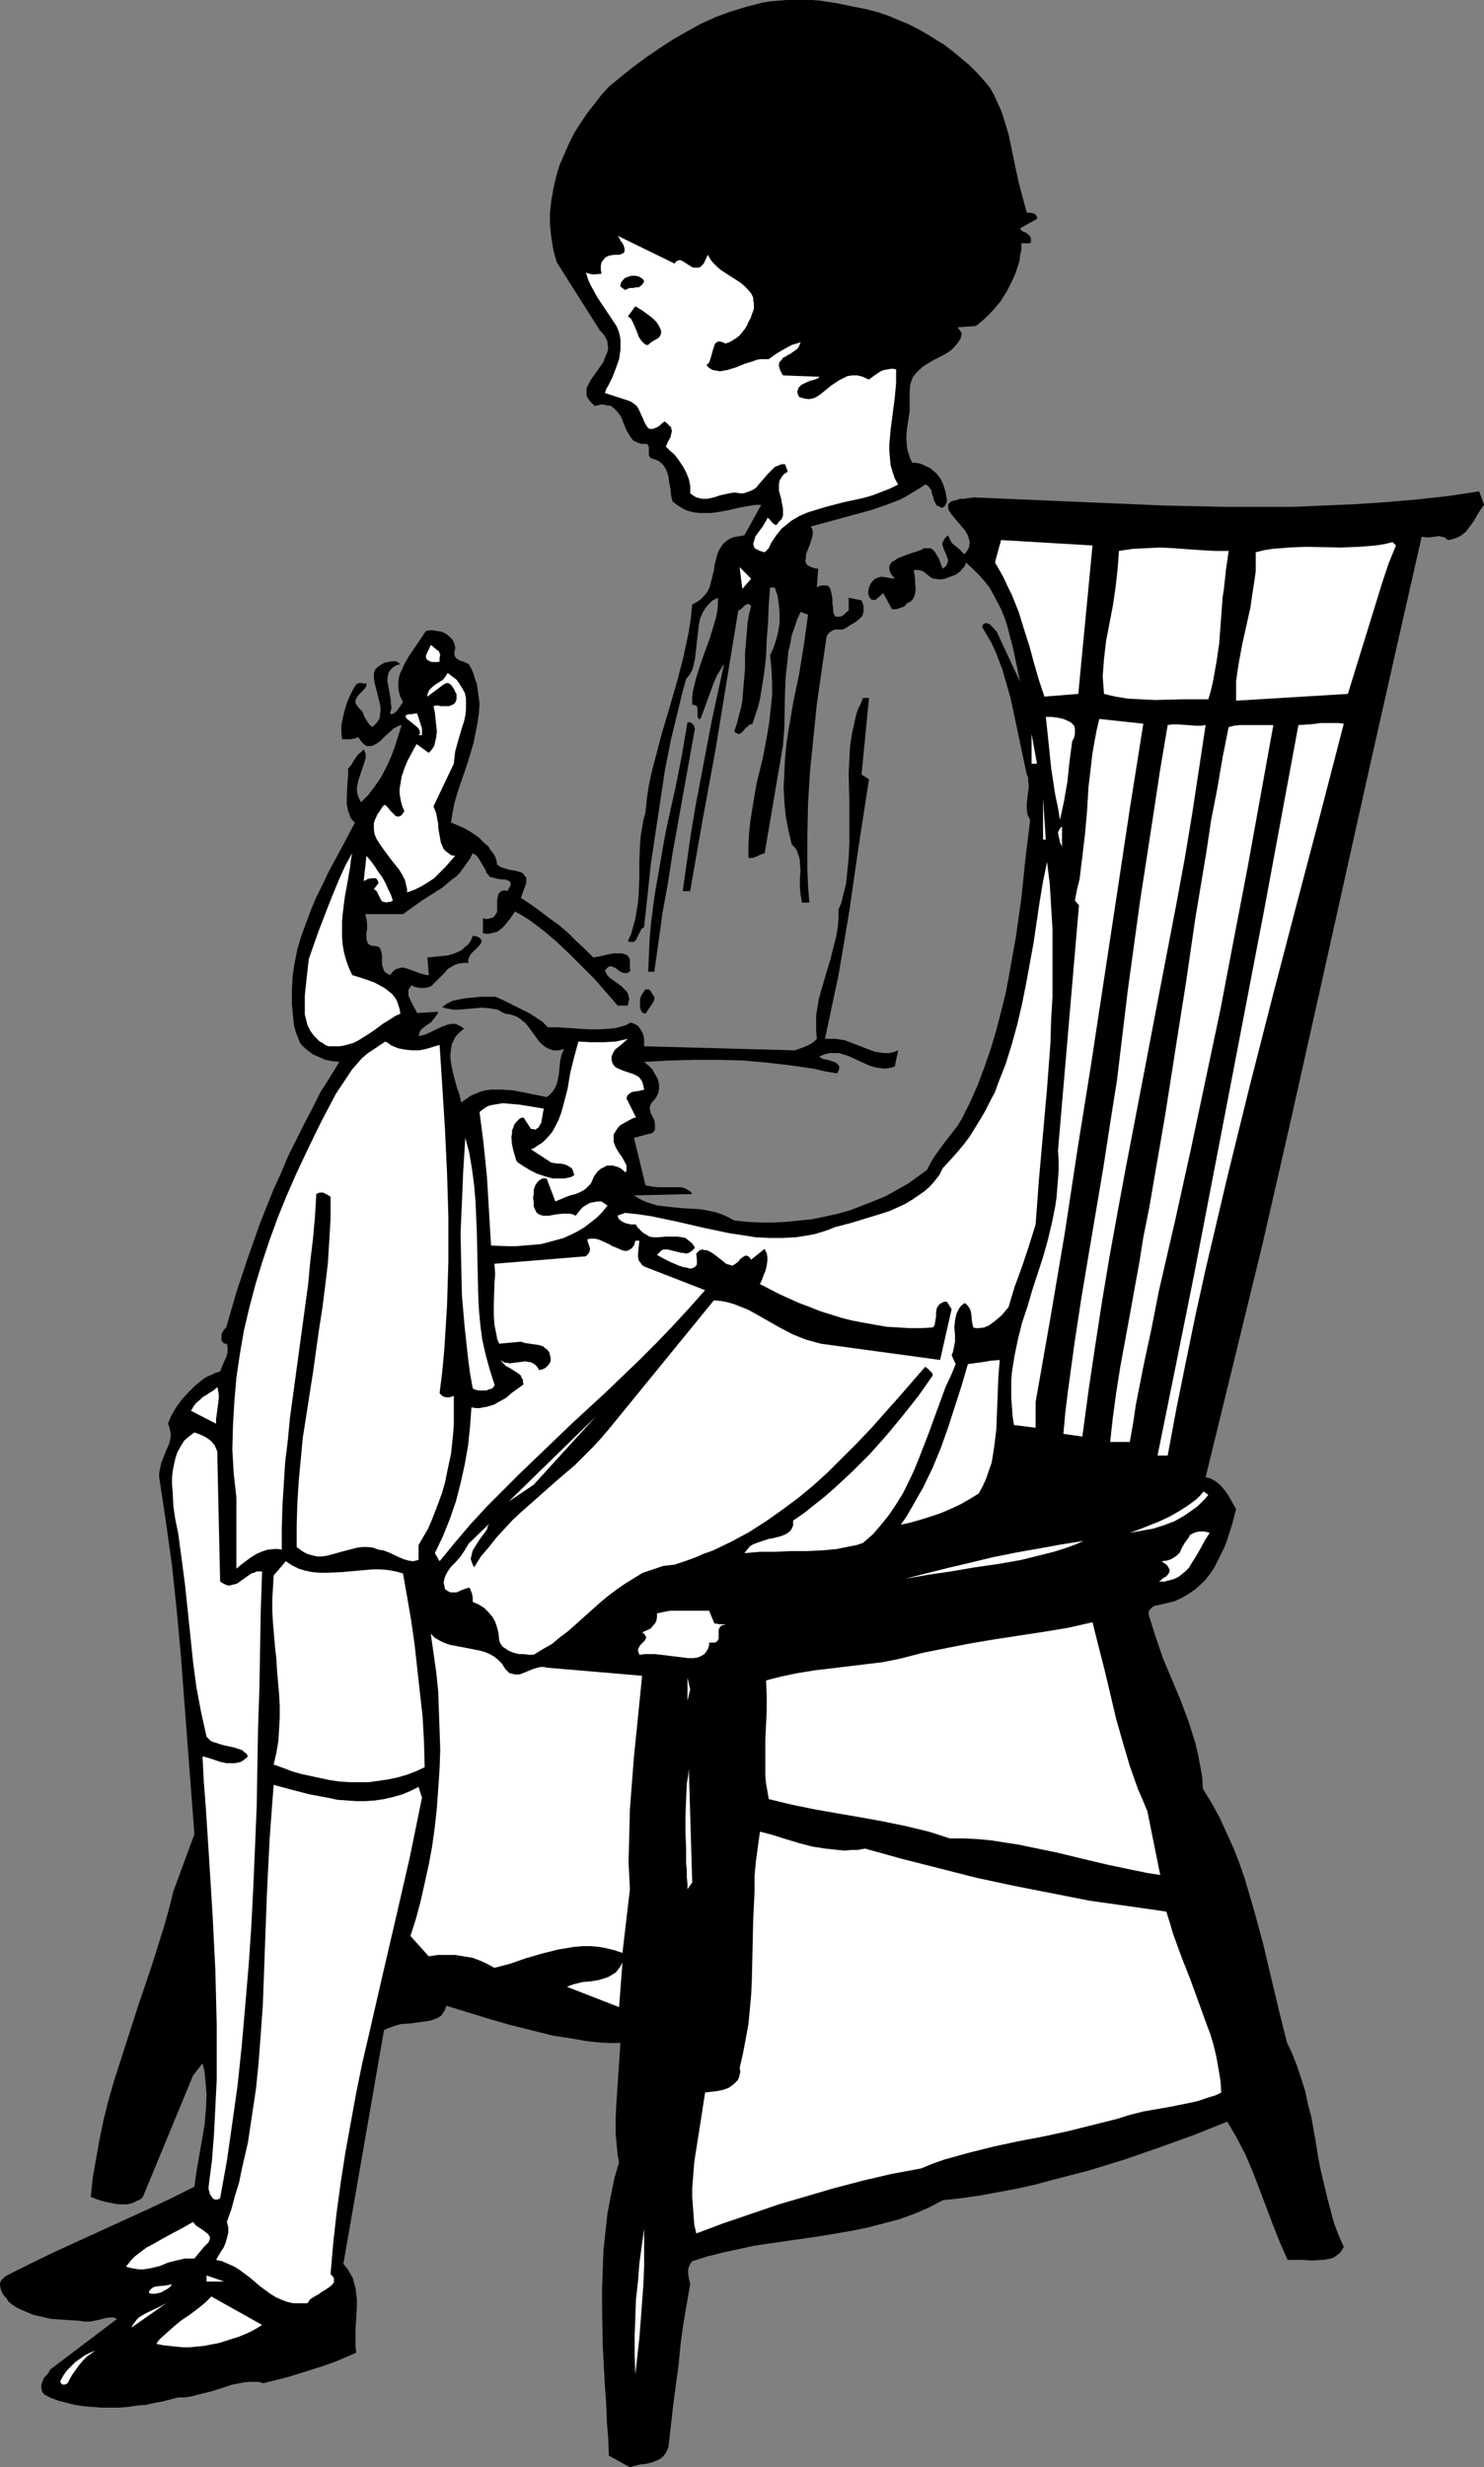 <?xml version="1.0" encoding="UTF-8" standalone="no"?>
<svg
   version="1.0"
   width="93.677mm"
   height="155.668mm"
   id="svg55"
   sodipodi:docname="Girl Sewing 1.wmf"
   xmlns:inkscape="http://www.inkscape.org/namespaces/inkscape"
   xmlns:sodipodi="http://sodipodi.sourceforge.net/DTD/sodipodi-0.dtd"
   xmlns="http://www.w3.org/2000/svg"
   xmlns:svg="http://www.w3.org/2000/svg">
  <rect width="100%" height="100%" fill="#808080" stroke="none"/>
  <sodipodi:namedview
     id="namedview55"
     pagecolor="#ffffff"
     bordercolor="#000000"
     borderopacity="0.25"
     inkscape:showpageshadow="2"
     inkscape:pageopacity="0.0"
     inkscape:pagecheckerboard="0"
     inkscape:deskcolor="#d1d1d1"
     inkscape:document-units="mm" />
  <defs
     id="defs1">
    <pattern
       id="WMFhbasepattern"
       patternUnits="userSpaceOnUse"
       width="6"
       height="6"
       x="0"
       y="0" />
  </defs>
  <path
     style="fill:#000000;fill-opacity:1;fill-rule:evenodd;stroke:none"
     d="m 236.253,21.007 0.97,1.778 0.808,1.778 0.808,1.778 0.646,1.939 1.131,3.717 0.808,3.878 0.808,3.878 0.808,3.717 0.97,3.717 0.97,3.555 h 0.808 l 0.808,0.162 0.323,0.162 0.323,0.323 0.162,0.323 v 0.485 l -4.04,2.262 0.323,0.485 0.485,0.323 0.485,0.162 0.485,0.323 0.485,0.485 0.323,0.485 v 0.162 0.323 0.485 l -0.162,0.323 h -2.101 v 1.454 l -0.323,1.454 -0.162,1.454 -0.485,1.454 -0.485,1.454 -0.646,1.454 -1.293,2.585 -1.616,2.585 -1.939,2.262 -0.97,0.97 -0.97,0.97 -0.97,0.808 -0.97,0.808 -4.363,0.323 0.97,1.454 -0.323,1.293 -0.646,0.97 -0.808,0.97 -0.808,0.808 -0.97,0.646 -1.131,0.646 -2.262,1.131 -2.101,1.293 -0.97,0.808 -0.808,0.808 -0.808,0.97 -0.485,1.293 -0.162,0.485 -0.162,1.616 v 0.808 0.97 0.97 2.101 l -0.646,4.201 -0.162,2.101 0.162,2.101 0.162,0.97 0.323,0.97 0.323,0.97 0.485,0.97 h 0.808 l 0.97,0.162 0.808,0.323 0.646,0.323 0.808,0.323 0.646,0.485 1.131,0.97 0.97,1.293 0.646,1.454 0.485,1.616 0.323,1.778 v 0.485 l -0.162,0.485 -0.323,0.646 -0.485,0.323 h -0.485 l -0.485,-0.323 -0.485,-0.162 -0.162,-0.323 -0.485,-0.808 -0.162,-0.808 -0.323,-0.808 -0.162,-0.97 -0.323,-0.323 -0.162,-0.323 -0.485,-0.485 -0.485,-0.162 -1.454,0.97 -1.616,0.97 -1.616,0.97 -1.616,0.808 -3.394,1.293 -3.394,1.131 -3.555,0.97 -3.555,0.97 -7.11,1.939 0.323,0.485 0.162,0.646 v 0.808 l -0.162,0.646 -0.485,1.616 -0.646,1.616 -0.323,0.808 v 0.808 l -0.162,0.646 0.162,0.646 0.323,0.485 0.646,0.323 0.323,0.162 0.485,0.162 0.646,0.162 h 0.485 l -0.323,4.525 0.485,-0.323 0.646,-0.162 h 0.485 0.485 0.323 l 0.323,0.162 0.485,0.646 0.162,0.646 0.162,0.808 0.162,0.97 v 1.131 l 0.162,0.808 v 0.808 l 0.162,0.808 0.323,0.485 0.162,0.162 h 0.323 0.323 0.323 l 0.485,-0.162 0.485,-0.323 0.485,-0.485 0.646,-0.485 v -3.07 l 3.07,0.646 0.323,0.808 0.162,0.646 v 0.646 0.485 l -0.162,0.646 -0.162,0.485 -0.808,0.808 -0.808,0.646 -1.131,0.646 -0.485,0.323 -0.485,0.323 -0.97,0.485 h -0.646 -0.646 -0.646 l -0.646,0.323 -0.485,0.323 -0.323,0.323 -0.323,0.485 -0.162,0.646 -1.131,7.756 -1.131,7.918 -0.808,7.918 -0.808,7.918 -0.485,7.918 -0.162,7.918 v 3.878 3.878 l 0.162,4.04 0.323,3.878 h -1.778 l -0.162,-0.97 -0.162,-0.97 -0.162,-1.778 v -1.939 l 0.162,-1.939 -0.162,-1.778 v -0.808 l -0.485,-1.616 -0.323,-0.808 -0.485,-0.646 -0.646,-0.646 -0.808,-3.393 -0.646,-3.393 -0.323,-3.393 -0.162,-3.393 0.162,-3.393 0.162,-3.393 0.323,-3.393 0.485,-3.232 1.131,-6.787 1.454,-6.948 1.131,-6.948 0.485,-3.555 0.485,-3.555 -1.778,-0.646 -0.808,1.778 -0.646,1.939 -0.646,1.778 -0.323,1.939 -0.485,1.939 -0.162,1.939 -0.485,4.04 -0.162,4.201 -0.162,8.241 -0.323,4.04 -4.363,25.693 -0.97,0.323 -0.97,0.485 -0.97,0.323 h -0.485 -0.485 v -3.07 l 0.162,-2.909 0.323,-2.909 0.485,-3.07 0.97,-5.817 1.454,-5.817 1.131,-5.979 0.485,-3.07 0.323,-3.07 0.323,-3.07 v -3.07 l -0.162,-3.232 -0.323,-3.232 0.808,-1.778 0.646,-1.939 0.485,-1.939 0.323,-2.101 v -2.262 l -0.162,-2.101 -0.323,-2.101 -0.646,-1.939 h -1.131 l -0.323,4.201 -0.162,4.201 -0.323,4.04 -0.162,4.201 -0.485,4.04 -0.646,4.04 -0.323,1.939 -0.485,1.939 -0.646,1.939 -0.646,1.939 -0.323,0.162 h -0.323 l -0.485,0.485 -0.646,0.485 -0.323,0.485 -0.485,0.485 -0.485,0.323 h -0.323 l -0.323,-0.162 -0.323,-0.162 -0.323,-0.323 0.646,-1.778 0.485,-1.939 0.485,-1.778 0.323,-1.778 0.323,-3.878 0.323,-3.717 v -3.717 l 0.323,-3.878 0.323,-3.717 0.323,-1.778 0.485,-1.778 -0.162,-0.323 -0.162,-0.162 -0.485,-0.162 -0.323,0.162 -0.323,0.162 -0.808,0.808 -0.485,0.323 -0.323,0.162 -2.747,16.805 -2.747,16.805 -3.07,16.644 -2.909,16.644 h -1.778 l 0.97,-6.787 0.97,-6.787 1.131,-6.787 1.293,-6.787 2.586,-13.574 2.909,-13.412 -0.485,0.646 -0.323,0.646 -0.808,1.293 -0.808,1.778 -0.646,1.778 -1.293,3.555 -0.646,1.778 -0.646,1.616 h -0.323 l -0.162,-0.162 -0.162,-0.485 v -0.646 -0.646 -0.485 l -0.162,-0.485 -0.162,-0.323 h -0.323 l -0.323,-0.162 h -0.323 v -1.616 l 0.162,-1.616 0.808,-3.232 0.97,-3.07 1.131,-3.232 1.131,-3.07 0.97,-3.232 0.485,-1.616 0.323,-1.616 0.162,-1.454 v -1.778 l -0.646,0.323 -0.646,0.323 -0.97,0.97 -0.808,0.97 -0.646,1.131 -0.485,1.131 -0.323,1.454 -0.162,1.293 -0.162,1.454 -0.162,1.454 -0.162,1.454 -0.162,1.454 -0.162,1.293 -0.323,1.454 -0.323,1.131 -0.646,1.131 -0.808,0.97 -0.97,3.555 -0.808,3.393 -1.778,7.272 -1.454,7.272 -1.131,7.595 -1.131,7.433 -1.131,7.595 -0.808,7.595 -0.808,7.433 -0.646,0.485 -0.323,0.646 -0.323,0.646 -0.323,0.646 -0.323,0.646 -0.485,0.485 h -0.162 -0.808 l -0.485,-0.162 0.808,-1.778 0.485,-1.778 0.485,-1.778 0.323,-1.939 0.323,-1.939 0.162,-1.939 0.162,-4.04 v -1.939 -1.939 l 0.162,-4.04 0.162,-1.939 0.323,-1.939 0.323,-1.939 0.485,-1.778 0.323,-3.232 0.485,-3.232 0.646,-3.07 0.808,-3.07 1.616,-6.14 1.778,-5.979 1.778,-6.14 1.616,-6.14 0.646,-3.07 0.646,-3.07 0.485,-3.232 0.323,-3.232 0.646,-0.323 0.808,-0.485 0.646,-0.485 0.485,-0.485 0.97,-1.131 0.646,-1.293 0.323,-1.293 0.323,-1.293 0.323,-1.293 0.162,-1.293 0.323,-1.293 0.323,-1.293 0.485,-1.131 0.646,-0.97 0.323,-0.485 0.485,-0.323 0.485,-0.485 0.646,-0.323 0.646,-0.323 0.808,-0.162 0.97,-0.162 0.97,-0.162 4.04,-7.272 h -1.293 l -1.131,0.162 -2.747,0.485 -2.747,0.646 -2.747,0.485 -1.293,0.162 h -1.454 -1.293 l -1.454,-0.162 -1.293,-0.323 -1.131,-0.485 -1.293,-0.808 -1.293,-0.97 -0.323,-1.293 -0.162,-1.616 -0.323,-1.616 -0.162,-1.454 -0.485,-1.454 -0.323,-0.646 -0.485,-0.646 -0.485,-0.485 -0.646,-0.485 -0.808,-0.323 -0.97,-0.323 -0.323,-0.323 -0.162,-0.485 v -1.778 l -0.162,-0.485 -0.323,-0.323 h -0.646 -0.646 l -0.97,-0.323 -0.97,-0.485 -0.646,-0.808 -0.485,-0.808 -0.485,-0.808 -0.808,-1.939 -0.323,-0.97 -0.485,-0.808 -0.646,-0.808 -0.646,-0.646 -0.808,-0.646 -1.131,-0.162 -0.646,-0.162 h -0.646 l -0.646,0.162 -0.808,0.162 -0.646,-0.646 -0.485,-0.485 -0.323,-0.485 -0.323,-0.485 -0.162,-0.485 v -0.485 -1.131 l 0.485,-0.97 0.485,-0.97 1.616,-2.262 1.454,-2.101 0.485,-1.293 0.485,-1.131 0.162,-1.131 -0.162,-0.646 v -0.646 l -0.323,-0.646 -0.323,-0.646 -0.485,-0.646 -0.646,-0.646 -10.342,-16.321 -0.808,-2.909 -0.485,-3.07 -0.323,-2.909 v -2.909 l 0.323,-2.909 0.485,-2.747 0.646,-2.909 0.808,-2.747 1.131,-2.585 1.131,-2.585 1.293,-2.585 1.454,-2.262 1.616,-2.424 1.778,-2.262 1.616,-2.101 1.778,-1.939 2.909,-2.424 3.07,-2.424 3.07,-2.262 3.07,-2.101 3.232,-2.101 3.394,-1.939 3.232,-1.778 3.555,-1.616 3.555,-1.293 3.717,-1.131 3.717,-0.97 1.939,-0.323 1.939,-0.162 L 187.613,0 h 1.939 2.101 2.101 l 1.939,0.162 2.101,0.323 2.101,0.323 2.262,0.485 2.424,0.485 2.424,0.485 2.424,0.646 2.424,0.808 2.262,0.97 2.424,0.97 2.262,1.131 2.262,1.293 2.101,1.293 2.101,1.293 2.101,1.616 1.939,1.616 1.939,1.616 1.778,1.778 1.616,1.778 z"
     id="path1" />
  <path
     style="fill:#ffffff;fill-opacity:1;fill-rule:evenodd;stroke:none"
     d="m 160.949,62.859 0.323,-0.485 0.323,-0.162 0.323,-0.162 h 0.485 l 0.323,0.162 0.323,0.162 0.485,0.323 0.485,0.323 0.808,0.485 0.485,0.323 h 0.485 0.485 0.485 l 0.485,-0.323 0.646,-0.646 0.97,-2.101 0.646,1.131 0.646,0.808 0.97,0.97 0.97,0.808 2.262,1.454 2.262,1.454 0.97,0.808 0.808,0.808 0.808,0.97 0.485,0.97 v 0.646 l 0.162,0.646 v 0.646 0.646 l -0.162,0.646 -0.323,0.808 -0.323,0.97 -0.485,0.808 -0.323,0.808 -0.485,0.808 -0.646,0.808 -0.646,0.808 -0.808,0.646 -0.808,0.485 -0.808,0.485 -0.97,0.323 -0.646,-0.323 -0.646,-0.162 h -0.323 l -0.485,0.162 -0.323,0.323 -0.162,0.323 -0.323,0.97 -0.323,1.131 -0.323,1.131 -0.323,0.97 -0.323,0.323 -0.323,0.323 0.646,0.646 0.808,0.485 0.97,0.162 0.808,0.162 0.808,-0.162 0.97,-0.162 2.101,-0.646 1.939,-0.808 2.101,-0.646 0.808,-0.323 0.97,-0.162 h 0.97 0.97 l 1.778,-1.293 1.939,-1.131 1.778,-0.97 1.131,-0.323 0.97,-0.323 -0.162,0.485 -0.323,0.646 -0.323,0.485 -0.485,0.323 -1.131,0.808 -0.646,0.323 -0.485,0.323 -0.646,0.323 -0.323,0.485 -0.485,0.485 -0.162,0.485 v 0.485 l 0.162,0.646 0.323,0.808 0.485,0.808 8.726,0.323 -0.162,0.162 -0.162,0.162 -0.323,0.162 -0.485,0.162 -1.131,0.323 -1.131,0.485 -0.97,0.485 -0.323,0.323 -0.323,0.323 -0.162,0.485 -0.162,0.485 0.162,0.646 0.323,0.646 0.646,0.162 0.485,0.162 1.131,0.162 0.97,-0.162 0.808,-0.323 0.97,-0.646 0.808,-0.646 1.778,-1.454 1.939,-1.293 0.97,-0.485 0.97,-0.485 1.131,-0.162 h 1.293 l 0.646,0.162 0.646,0.162 0.646,0.323 0.808,0.323 0.646,-0.485 0.646,-0.485 1.454,-0.97 0.808,-0.323 0.97,-0.162 0.97,-0.162 0.97,0.162 v 1.616 1.616 l -0.323,3.555 -0.485,3.717 -0.485,3.717 -0.323,3.555 v 1.778 l 0.162,1.778 0.162,1.616 0.485,1.616 0.485,1.454 0.808,1.454 -1.939,0.97 -2.101,0.808 -2.101,0.808 -2.262,0.646 -4.525,0.97 -4.363,1.131 -2.101,0.646 -2.101,0.646 -1.939,0.808 -1.939,1.131 -1.616,1.293 -0.808,0.646 -0.646,0.808 -0.646,0.808 -0.646,0.97 -0.646,0.97 -0.485,1.131 -0.97,0.97 -1.131,-0.323 -0.646,-0.323 -0.646,-0.323 -0.162,-0.485 -0.162,-0.485 0.162,-0.646 0.162,-0.485 0.162,-0.646 0.808,-1.131 0.97,-1.293 0.646,-1.131 0.323,-0.485 0.162,-0.485 0.485,0.323 0.485,0.646 0.485,0.485 0.646,0.323 0.646,-0.808 0.646,-0.646 0.323,-0.808 v -0.808 -0.808 l -0.162,-0.808 -0.323,-1.778 -0.485,-1.778 v -0.808 -0.808 l 0.162,-0.808 0.485,-0.808 0.485,-0.646 0.97,-0.646 -0.646,-1.778 h -0.808 l -0.808,0.323 -0.808,0.323 -0.485,0.485 -1.131,1.131 -1.131,1.293 -1.131,1.293 -0.485,0.646 -0.646,0.485 -0.646,0.323 -0.808,0.323 -0.97,0.323 h -0.97 l -0.808,-0.162 h -0.808 l -1.616,0.323 -1.454,0.323 -1.454,0.485 -1.454,0.323 h -0.646 -0.808 l -0.646,-0.162 -0.646,-0.162 -0.808,-0.485 -0.646,-0.485 v -0.97 -0.808 l -0.323,-1.616 -0.646,-1.616 -0.808,-1.454 -0.97,-1.454 -0.97,-1.293 -1.131,-0.97 -0.97,-0.97 0.646,-1.454 0.485,-0.808 0.162,-0.808 0.162,-0.646 -0.162,-0.485 V 101.964 l -0.323,-0.323 -0.323,-0.323 -0.485,-0.485 -0.485,-0.323 -0.646,0.485 -0.485,0.485 -0.485,0.323 -0.323,0.162 -0.485,0.162 -0.323,0.162 h -0.646 l -0.485,-0.162 -0.323,-0.485 -0.323,-0.485 -0.323,-0.646 -0.323,-0.808 -0.323,-0.646 -0.646,-1.454 -0.485,-0.808 -0.646,-0.485 -0.646,-0.485 -0.808,-0.323 -5.494,-1.778 0.323,-0.97 0.485,-0.808 0.97,-1.939 0.808,-2.101 0.808,-2.262 0.162,-1.131 0.162,-1.131 v -1.131 -1.131 l -0.162,-1.131 -0.323,-1.131 -0.485,-1.131 -0.646,-0.97 -0.97,-1.454 -1.939,-2.909 -0.97,-1.454 -0.808,-1.454 -0.808,-1.454 -0.646,-1.454 -0.485,-1.616 0.323,0.162 0.485,0.162 0.97,0.162 1.939,-0.162 -0.162,-0.97 v -0.97 l 0.162,-0.808 0.485,-0.646 0.646,-0.646 0.808,-0.323 1.131,-0.162 h 1.131 l 0.485,-0.162 0.323,-0.162 0.323,-0.162 0.162,-0.323 V 59.304 l -0.162,-0.646 -0.323,-0.646 -0.485,-0.646 -0.323,-0.646 -0.323,-0.485 z"
     id="path2" />
  <path
     style="fill:#000000;fill-opacity:1;fill-rule:evenodd;stroke:none"
     d="m 153.678,67.06 -0.162,0.323 -0.162,0.323 -0.485,0.485 -0.485,0.323 h -0.646 l -0.646,0.162 h -0.808 l -0.485,0.162 -0.646,0.323 -1.131,-0.808 V 67.868 l 0.162,-0.485 0.323,-0.485 0.323,-0.323 0.323,-0.323 0.485,-0.162 0.97,-0.323 h 0.97 l 0.808,0.162 0.808,0.485 0.323,0.323 z"
     id="path3" />
  <path
     style="fill:#000000;fill-opacity:1;fill-rule:evenodd;stroke:none"
     d="m 157.717,78.856 v 0.646 l -0.162,0.485 -0.323,0.485 -0.485,0.323 -1.131,0.646 -0.485,0.323 -0.485,0.485 h -0.485 l -0.485,-0.323 -0.323,-0.323 -0.323,-0.323 -0.646,-0.97 -0.323,-0.97 -0.97,-2.262 -0.485,-0.97 -0.323,-0.323 -0.485,-0.323 1.778,-2.424 1.616,0.97 1.778,1.293 0.808,0.646 0.808,0.808 0.646,0.97 z"
     id="path4" />
  <path
     style="fill:#000000;fill-opacity:1;fill-rule:evenodd;stroke:none"
     d="m 354.056,120.385 -0.808,1.131 -0.808,1.293 -0.808,1.454 -0.97,1.293 -0.97,1.293 -0.646,0.485 -0.646,0.485 -0.646,0.323 -0.808,0.323 -0.646,0.162 -0.808,0.162 -0.485,-0.323 -0.323,-0.323 -0.808,-0.162 -0.646,-0.162 -0.808,0.162 -1.454,0.162 h -0.808 l -0.97,-0.162 -6.302,27.794 -6.302,27.955 -6.302,28.278 -6.302,28.278 -6.302,28.117 -6.464,28.278 -6.787,27.794 -3.394,13.897 -3.394,13.897 0.646,0.162 0.646,0.162 1.293,0.808 0.97,0.808 0.97,1.131 0.808,1.131 0.646,1.131 0.646,1.131 0.646,1.131 -0.97,3.717 -1.131,3.555 -0.646,1.778 -0.808,1.616 -0.808,1.616 -0.808,1.616 -0.97,1.454 -1.131,1.454 -1.293,1.293 -1.293,1.131 -1.454,0.97 -1.616,0.97 -1.778,0.808 -1.939,0.485 -0.646,0.162 -0.808,0.162 -0.646,0.162 -0.808,0.162 -0.485,0.323 -0.485,0.485 -0.323,0.485 v 0.485 0.323 l 0.808,2.585 0.808,2.585 1.778,5.171 2.101,5.009 2.101,5.009 1.939,5.171 0.808,2.585 0.808,2.585 0.646,2.747 0.485,2.585 0.485,2.747 0.162,2.747 2.101,3.393 1.939,3.555 1.616,3.555 1.616,3.555 1.454,3.717 1.293,3.717 1.131,3.878 1.131,3.878 2.101,7.756 3.717,15.674 1.939,7.756 1.293,2.747 1.131,2.909 0.97,2.909 0.97,3.07 0.646,3.07 0.808,3.07 1.131,6.302 0.485,3.232 0.646,3.232 1.454,6.14 0.808,3.07 0.808,3.07 1.131,3.07 1.293,2.909 -0.485,0.808 -0.485,0.646 -0.646,0.485 -0.646,0.485 -0.808,0.323 -0.808,0.162 -0.808,0.162 h -0.97 l -1.939,0.162 -1.939,-0.162 h -1.939 -1.939 l -1.778,-4.04 -1.616,-4.04 -3.232,-8.564 -1.616,-4.201 -1.778,-4.201 -2.101,-4.04 -1.131,-1.939 -1.131,-1.939 -8.08,3.232 -8.08,2.909 -8.403,2.909 -8.403,2.585 -4.363,1.131 -4.363,1.131 -4.201,1.131 -4.363,0.97 -4.363,0.808 -4.363,0.808 -4.525,0.646 -4.363,0.485 -3.394,1.778 -3.394,1.454 -3.555,1.293 -3.717,0.97 -3.717,0.97 -3.878,0.808 -7.595,1.293 -7.918,1.131 -7.757,1.131 -3.717,0.808 -3.717,0.808 -3.878,0.97 -3.555,1.131 -0.485,0.646 -0.323,0.808 -0.162,0.646 v 0.646 l 0.162,1.293 0.323,1.454 -0.808,4.686 -0.808,4.686 -0.646,4.686 -0.485,5.009 -1.293,9.695 -1.131,10.019 -0.323,0.808 -0.323,0.646 -0.485,0.646 -0.485,0.485 -0.485,0.323 -0.646,0.323 -1.293,0.485 -1.293,0.323 -1.454,0.162 -1.293,0.323 -1.131,0.323 -5.009,-2.747 -0.162,-4.201 -0.162,-1.939 -0.162,-2.101 -0.162,-4.363 -0.323,-4.363 -0.485,-9.049 -0.162,-9.211 v -4.686 l 0.162,-4.525 0.162,-4.525 0.485,-4.525 0.485,-4.363 0.808,-4.201 0.808,-4.04 1.131,-3.878 -0.323,-1.616 -0.162,-1.778 -0.323,-3.393 v -3.555 l 0.162,-3.555 0.485,-7.272 0.485,-7.272 h -2.747 l -2.747,-0.162 -2.747,-0.323 -2.747,-0.485 -5.171,-0.808 -5.171,-1.293 -5.171,-1.293 -5.009,-1.454 -10.019,-3.07 -0.323,0.97 -0.485,0.808 -0.485,0.646 -0.808,0.485 -0.808,0.323 -0.97,0.323 -1.131,0.162 -1.131,0.162 -2.262,0.323 -2.424,0.162 -1.131,0.323 -0.97,0.323 -0.97,0.323 -0.97,0.485 -9.696,55.749 0.97,1.131 0.646,1.131 0.646,1.131 0.323,1.293 0.323,1.131 0.162,1.454 0.162,1.293 v 1.293 l -0.162,2.909 -0.162,2.747 v 2.909 1.293 l 0.162,1.454 -2.586,1.131 -2.747,1.131 -2.747,0.97 -2.586,0.808 -5.656,1.778 -5.817,1.454 -1.131,-0.323 H 60.437 59.306 l -1.293,0.162 -2.586,0.485 -2.424,0.808 -2.586,0.808 -2.586,0.646 -2.586,0.646 -1.454,0.162 h -1.293 l -1.939,0.485 -1.778,0.485 -1.939,0.323 -2.101,0.485 -2.101,0.162 -2.101,0.323 -2.101,0.162 h -2.101 -2.262 l -1.939,-0.162 -2.101,-0.162 -2.101,-0.323 -1.939,-0.485 -1.939,-0.485 -1.778,-0.646 -1.616,-0.808 -0.323,-0.323 -0.323,-0.485 -0.162,-0.808 v -0.808 l 0.323,-0.808 0.323,-0.808 0.646,-0.646 0.485,-0.646 0.323,-0.646 15.998,-12.119 -0.485,-0.162 -0.323,-0.162 h -1.131 l -0.97,0.162 -1.131,0.323 -2.424,0.485 h -1.131 -0.485 l -0.646,-0.162 -2.424,-0.162 -2.424,-0.162 -2.262,-0.162 -2.101,-0.485 L 7.918,551.995 5.979,551.187 4.848,550.703 3.878,550.218 2.909,549.571 1.939,548.763 1.616,548.117 0.97,547.471 0.485,546.663 0.162,545.855 0,544.885 v -0.323 l 0.162,-0.485 0.162,-0.323 0.323,-0.323 0.485,-0.485 0.485,-0.323 5.494,-2.747 5.656,-2.747 11.312,-5.171 11.312,-5.171 5.494,-2.585 5.494,-2.747 0.485,-3.555 0.646,-3.717 0.646,-3.717 0.646,-3.717 0.323,-3.717 0.162,-3.555 -0.162,-1.939 -0.162,-1.778 -0.162,-1.778 -0.485,-1.939 -2.262,2.909 -11.958,28.925 -0.646,0.646 -0.808,0.323 -0.646,0.323 -0.808,0.323 -0.808,0.162 h -0.646 -1.616 l -1.616,-0.323 -1.616,-0.323 -1.616,-0.485 -1.616,-0.646 0.485,-4.686 0.808,-4.525 0.808,-4.525 0.97,-4.686 1.131,-4.525 1.293,-4.525 2.909,-9.049 2.909,-9.049 3.07,-9.049 2.909,-9.211 1.293,-4.525 1.131,-4.525 5.009,-13.574 -1.616,-21.33 -1.616,-21.33 -0.97,-10.665 -1.131,-10.665 -1.454,-10.503 -1.616,-10.665 v -0.97 l 0.162,-0.808 0.323,-1.616 0.646,-1.616 0.646,-1.616 0.646,-1.454 0.162,-0.808 0.162,-0.808 v -0.808 l -0.162,-0.646 -0.162,-0.808 -0.323,-0.808 0.808,-1.939 1.131,-1.939 1.293,-1.778 1.616,-1.778 1.616,-1.616 1.778,-1.454 0.97,-0.646 1.131,-0.485 0.97,-0.485 1.131,-0.323 0.646,-1.616 0.646,-1.454 0.323,-0.808 0.162,-0.808 v -0.97 l -0.162,-0.97 H 53.811 53.65 l -0.323,-0.162 -0.162,-0.162 -0.323,-0.485 v -0.646 -0.808 l 0.323,-0.646 0.323,-0.485 0.485,-0.485 2.424,-8.403 2.747,-8.241 2.909,-8.241 3.232,-8.08 1.778,-3.878 1.616,-3.878 1.939,-3.878 1.939,-3.878 1.939,-3.717 1.939,-3.878 2.262,-3.555 2.262,-3.717 -1.778,-0.162 -1.616,-0.323 -1.454,-0.646 -1.454,-0.646 -1.293,-0.97 -1.293,-1.131 -0.485,-0.646 -0.323,-0.808 -0.646,-1.616 -0.485,-1.778 -0.162,-1.616 -0.323,-3.393 v -3.393 l 0.162,-3.232 0.485,-3.232 0.646,-3.232 0.97,-3.232 1.131,-3.07 1.131,-3.07 1.293,-3.07 1.454,-2.909 1.454,-3.07 3.232,-5.979 3.07,-5.817 -0.646,-0.646 -0.485,-0.646 -0.162,-0.646 -0.323,-0.808 -0.162,-0.808 -0.162,-0.808 v -1.616 l 0.162,-3.555 0.162,-1.778 v -1.616 l 0.485,-0.485 0.485,-0.646 0.323,-0.646 0.323,-0.485 0.808,-1.131 0.646,-0.485 0.646,-0.646 0.323,0.646 0.162,0.646 v 0.646 l -0.162,0.646 -0.485,1.454 -1.131,3.393 -0.162,0.808 -0.162,0.97 v 0.808 l 0.162,0.808 0.323,0.808 0.485,0.97 0.808,-0.808 0.97,-0.97 1.454,-1.939 1.454,-2.101 1.293,-2.424 1.131,-2.424 0.97,-2.585 0.808,-2.585 0.808,-2.585 -0.646,0.162 -0.646,0.323 -0.646,0.323 -0.646,0.646 -1.293,1.131 -1.131,1.131 -0.808,0.646 -0.646,0.323 -0.646,0.323 h -0.646 -0.646 l -0.646,-0.485 -0.646,-0.646 -0.323,-0.485 -0.323,-0.485 -0.97,0.323 -0.97,0.162 h -0.97 -0.97 l -0.162,-1.454 v -1.778 l 0.323,-1.778 0.485,-1.939 0.485,-1.616 0.646,-1.616 0.808,-1.616 0.808,-1.293 0.323,-0.162 0.323,-0.162 h 0.646 l 0.646,0.162 0.485,-0.162 v 0.485 l -0.162,0.485 -0.485,0.646 -0.485,0.485 -0.323,0.323 -0.323,0.323 -0.485,0.646 -0.162,0.323 -0.162,0.323 v 0.323 0.485 l 0.323,0.485 0.323,0.485 0.485,0.485 0.485,0.485 0.485,1.293 0.808,1.293 0.485,0.646 0.646,0.485 0.485,-0.485 0.485,-0.485 0.323,-0.485 0.323,-0.485 0.162,-0.485 v -0.646 l 0.162,-1.131 -0.162,-1.293 -0.323,-1.293 -0.323,-1.293 -0.323,-1.293 -0.323,-1.131 -0.162,-1.131 v -1.131 l 0.162,-0.485 0.162,-0.485 0.323,-0.323 0.323,-0.323 0.485,-0.323 0.485,-0.323 0.646,-0.323 0.808,-0.162 0.808,-0.162 h 1.131 l 0.97,0.646 -0.97,0.323 -0.808,0.485 -0.485,0.485 -0.485,0.646 -0.162,0.646 -0.162,0.808 v 0.808 l 0.162,0.808 0.323,1.778 0.323,1.778 v 0.808 l 0.162,0.97 -0.162,0.808 -0.162,0.646 0.323,0.162 0.485,-0.162 0.485,-0.323 0.323,-0.323 0.808,-1.131 0.323,-0.485 0.323,-0.485 -0.646,-1.293 -0.323,-1.131 -0.162,-1.131 v -1.131 l 0.162,-1.131 0.323,-1.131 0.485,-0.97 0.485,-1.131 1.131,-1.939 2.747,-4.04 1.293,-1.939 1.293,-0.162 1.131,0.162 1.131,0.162 1.131,0.485 0.808,0.646 0.808,0.808 0.323,0.646 0.162,0.485 0.162,0.485 v 0.646 l -0.162,0.485 v 0.485 0.485 l 0.323,0.646 0.485,0.323 0.485,0.323 0.646,0.162 1.454,0.646 0.646,1.131 0.485,1.131 0.323,1.131 0.485,1.293 0.323,2.262 0.323,2.424 -0.162,2.424 -0.323,2.262 -0.485,2.424 -0.485,2.424 -1.454,4.848 -1.616,4.686 -0.808,2.424 -0.646,2.262 -0.485,2.424 -0.323,2.262 1.616,0.646 1.778,0.808 1.616,0.97 1.616,1.131 1.454,1.454 0.808,0.646 0.485,0.808 0.646,0.808 0.485,0.808 0.323,0.97 0.162,0.97 0.485,0.323 0.485,0.323 1.131,0.323 0.485,0.162 0.646,0.162 1.131,0.162 1.131,0.323 0.485,0.162 0.323,0.323 0.323,0.485 0.323,0.323 v 0.646 0.646 l -1.293,3.555 2.424,1.616 2.262,1.616 2.101,1.616 2.262,1.616 2.101,1.778 1.939,1.939 2.101,1.939 2.101,2.101 1.778,-0.323 2.101,-0.485 0.97,-0.162 h 0.97 0.97 l 1.131,0.323 0.323,0.323 0.323,0.485 0.162,0.323 v 0.646 1.616 l 0.162,0.323 -0.485,0.485 -0.323,0.162 h -0.485 -0.323 l -0.808,-0.323 -1.293,-0.97 -0.485,-0.162 -0.323,-0.162 h -0.323 l -0.485,0.162 -0.323,0.323 -0.485,0.485 0.323,0.646 0.323,0.646 0.97,0.808 1.131,0.808 1.131,0.808 0.808,0.808 0.485,0.485 0.323,0.485 0.162,0.646 0.162,0.646 -0.162,0.646 -0.162,0.97 h -2.424 l -5.494,-6.302 -3.07,-3.07 -2.909,-2.909 -3.07,-2.909 -3.232,-2.747 -3.232,-2.424 -1.778,-1.131 -1.778,-0.97 -0.162,0.323 -0.323,0.485 -0.646,0.97 -0.808,0.97 -0.808,0.97 -0.97,0.808 -0.485,0.323 -0.646,0.162 -0.646,0.162 -0.646,0.162 h -0.808 l -0.646,-0.162 v -3.555 l 0.646,0.162 h 0.646 l 0.485,-0.162 0.646,-0.162 0.323,-0.323 0.323,-0.485 0.323,-0.485 v -0.646 -0.646 -0.808 -0.808 l 0.162,-0.808 0.162,-0.646 0.485,-0.485 0.323,-0.162 0.323,-0.162 h 0.485 l 0.485,0.162 0.485,-0.808 0.323,-0.646 v -0.323 l -0.162,-0.485 -0.323,-0.162 -0.323,-0.162 -0.485,-0.162 h -0.646 l -1.131,-0.162 -1.293,-0.323 -0.646,-0.162 -0.323,-0.485 -0.485,-0.485 -0.162,-0.646 -0.808,-1.293 -0.646,-1.131 -0.646,-0.97 -0.485,-0.323 -0.485,-0.323 -0.646,1.293 -0.808,1.131 -0.808,1.131 -0.808,1.131 -0.97,0.97 -1.131,0.808 -2.101,1.778 -4.848,3.07 -2.262,1.616 -2.262,1.616 h -9.049 l 0.162,0.485 0.162,0.646 0.162,1.293 v 1.293 l -0.162,0.646 v 1.616 l 0.162,0.485 0.162,0.485 0.323,0.323 0.323,0.162 0.485,0.162 h 0.646 l 0.646,0.162 0.485,0.323 0.162,0.485 0.162,0.485 0.162,0.97 v 2.101 l 0.162,0.485 0.162,0.485 0.162,0.485 0.323,0.323 0.485,0.323 0.646,0.323 0.485,-0.646 0.485,-0.485 0.485,-0.323 0.646,-0.162 0.485,-0.162 h 0.646 l 1.131,0.323 1.293,0.485 1.293,0.485 1.131,0.323 0.646,0.162 h 0.485 l -0.323,-4.201 3.232,-0.323 1.616,-0.162 1.616,-0.485 1.454,-0.646 0.646,-0.485 0.485,-0.485 0.646,-0.485 0.485,-0.646 0.323,-0.646 0.323,-0.808 0.97,0.162 0.646,0.323 0.323,0.323 0.162,0.323 v 0.323 l -0.162,0.323 -0.323,0.485 -0.323,0.323 -0.485,0.485 -0.485,0.485 -0.808,0.808 -0.323,0.646 -0.162,0.323 -0.162,0.646 0.162,0.485 h -1.293 l -1.131,0.162 -0.97,0.323 -0.808,0.485 -0.808,0.485 -0.646,0.808 -1.293,1.293 -1.293,1.293 -0.646,0.646 -0.808,0.323 -0.808,0.162 h -0.97 l -0.97,-0.162 -0.646,-0.162 -0.485,-0.323 -0.323,0.323 -0.323,0.485 -0.162,0.323 v 0.485 0.808 l 0.323,0.808 0.808,1.616 0.97,1.778 5.009,-0.323 -0.162,0.485 -0.323,0.485 -0.646,0.808 -0.646,0.808 -0.808,0.485 -0.808,0.646 -0.646,0.485 -0.485,0.808 v 0.323 l -0.162,0.485 0.808,-0.162 0.646,-0.162 1.454,-0.646 1.293,-0.646 1.454,-0.646 1.293,-0.485 0.646,-0.162 h 0.646 0.646 l 0.646,0.323 0.646,0.323 0.646,0.485 -0.97,0.808 -0.97,0.97 -0.485,0.97 -0.485,0.97 -0.162,1.131 -0.162,1.131 v 1.131 l 0.162,1.131 0.485,2.424 0.646,2.424 0.323,1.131 0.485,1.293 0.485,2.101 1.131,-0.808 1.131,-0.808 1.131,-0.485 1.131,-0.485 1.293,-0.323 1.293,-0.162 h 1.293 1.293 l 2.586,0.162 2.586,0.485 5.494,1.131 0.646,-0.485 0.646,-0.646 0.485,-0.646 0.323,-0.646 0.323,-0.646 0.162,-0.646 0.323,-1.616 0.323,-3.232 0.323,-1.454 0.323,-0.808 0.323,-0.646 -0.646,0.162 -0.646,0.162 h -1.293 l -0.97,-0.323 -0.97,-0.485 -0.808,-0.646 -0.646,-0.646 -1.293,-1.778 -1.293,-1.778 -0.646,-0.808 -0.808,-0.646 -0.808,-0.646 -0.97,-0.485 -1.131,-0.323 -1.131,-0.162 -0.97,-0.485 -0.808,-0.485 -0.97,-0.162 -0.97,-0.162 -1.778,-0.162 -1.939,0.162 -1.939,0.162 -1.939,0.162 h -0.97 l -0.97,-0.162 -0.97,-0.162 -0.808,-0.323 1.131,-0.808 1.293,-0.646 1.454,-0.323 1.778,-0.323 1.778,-0.162 1.616,-0.162 h 3.717 l 1.778,0.808 1.616,0.808 3.232,1.616 1.616,0.808 1.454,0.97 1.454,0.97 1.293,1.293 h 2.262 l 2.424,0.162 2.424,0.162 2.586,0.162 h 2.586 l 2.586,-0.162 1.293,-0.162 1.293,-0.323 1.131,-0.323 1.131,-0.646 0.485,0.162 0.485,0.162 0.808,0.485 0.485,0.646 0.485,0.808 0.323,0.808 0.162,0.808 v 0.97 0.808 l 36.036,0.97 1.293,-0.485 1.293,-0.485 1.293,-0.646 0.646,-0.485 0.646,-0.646 -0.162,-1.939 v -1.939 -1.778 l 0.646,-3.878 0.485,-1.778 1.131,-3.878 1.131,-3.717 0.97,-3.878 0.485,-1.939 0.323,-2.101 0.162,-1.939 v -2.101 l 0.646,-1.454 0.323,-1.454 0.808,-3.07 0.323,-3.07 0.323,-3.232 0.162,-3.393 v -3.232 -6.787 l -0.162,-6.787 0.162,-3.232 0.162,-3.232 0.485,-3.07 0.646,-2.909 0.323,-1.454 0.485,-1.454 0.646,-1.293 0.485,-1.293 h 1.454 l -1.778,18.26 1.778,1.131 -2.424,15.674 -2.262,15.674 -1.293,7.756 -1.293,7.595 -1.616,7.595 -1.616,7.595 h 1.293 1.131 l 1.131,0.162 1.131,0.162 2.101,0.808 2.101,0.808 2.101,0.808 0.97,0.323 0.97,0.162 1.131,0.162 h 1.131 l 0.97,-0.162 1.293,-0.485 -0.808,3.878 -1.293,0.323 -1.131,0.162 -1.293,-0.162 -0.97,-0.162 -1.131,-0.323 -1.131,-0.485 -2.101,-0.97 -2.101,-0.97 -1.131,-0.323 -0.97,-0.323 h -1.131 -1.131 l -1.293,0.323 -1.131,0.485 v 0.162 l 0.323,0.162 0.323,0.162 0.323,0.162 0.97,0.162 0.485,0.162 0.485,0.162 0.97,0.323 0.323,0.323 0.323,0.323 0.162,0.323 v 0.485 l -0.162,0.485 -0.323,0.646 -2.909,-0.485 -2.747,-0.646 -5.656,-0.808 -5.494,-0.646 -5.656,-0.485 -5.656,-0.162 h -5.817 l -5.979,0.162 -3.07,0.162 -3.07,0.162 0.97,0.808 0.97,0.97 0.646,1.131 0.646,1.131 0.323,1.293 v 0.646 0.646 l -0.162,0.646 -0.162,0.485 -0.323,0.646 -0.485,0.646 -0.485,0.485 -0.323,0.485 -0.162,0.485 -0.162,0.485 0.162,0.485 v 0.485 l 0.97,1.939 0.162,0.97 v 0.646 0.485 l -0.162,0.485 -0.485,0.485 -4.363,1.131 2.747,11.311 0.646,0.162 0.808,0.162 1.616,0.162 h 1.616 1.616 1.616 0.646 l 0.646,0.162 0.646,0.323 0.485,0.323 0.485,0.323 0.323,0.485 -13.897,0.323 1.293,0.808 1.293,0.646 1.454,0.485 1.616,0.485 1.454,0.162 1.454,0.162 3.232,0.323 3.07,0.162 1.616,0.162 1.616,0.323 1.454,0.323 1.454,0.485 1.454,0.646 1.454,0.808 3.07,0.323 3.07,0.162 h 3.232 l 3.07,-0.162 3.232,-0.323 3.07,-0.323 3.07,-0.646 2.909,-0.646 2.909,-0.808 2.909,-1.131 2.909,-1.131 2.747,-1.131 2.586,-1.454 2.586,-1.454 2.262,-1.616 2.424,-1.778 0.808,-1.616 0.97,-1.616 2.101,-2.909 2.262,-2.909 1.131,-1.454 0.97,-1.616 2.101,-4.201 1.778,-4.04 1.616,-4.363 1.454,-4.201 1.293,-4.363 1.131,-4.363 1.131,-4.525 0.808,-4.363 0.808,-4.525 0.808,-4.525 1.293,-9.211 0.97,-9.372 1.131,-9.211 -0.323,-0.646 -0.323,-0.646 -0.162,-1.293 v -1.293 l 0.162,-1.454 0.162,-1.454 0.162,-1.293 -0.162,-1.454 v -0.646 l -0.323,-0.646 -0.97,-4.525 -1.939,-9.211 -0.97,-4.525 -1.293,-4.525 -0.646,-2.262 -0.808,-2.101 -0.808,-2.101 -0.97,-2.101 -1.131,-1.939 -1.131,-1.939 0.162,-0.485 0.162,-0.162 0.323,-0.162 0.162,-0.162 0.485,0.162 0.485,0.162 0.97,0.97 0.162,0.162 0.162,0.323 0.323,0.162 5.656,12.119 -0.808,-3.878 -0.808,-3.878 -0.97,-3.717 -0.485,-1.939 -0.646,-1.939 -0.808,-1.939 -0.808,-1.616 -0.97,-1.778 -0.97,-1.778 -1.293,-1.616 -1.293,-1.454 -1.454,-1.454 -1.616,-1.454 -0.162,0.646 -0.323,0.485 -0.485,0.485 -0.323,0.485 -1.131,0.808 -1.293,0.485 -1.293,0.485 -1.131,0.162 -1.293,-0.162 -0.646,-0.162 -0.485,-0.323 -0.808,-0.646 -0.808,-0.646 -0.485,-0.162 -0.646,-0.162 h -0.485 -0.646 l 0.162,0.97 0.162,1.131 v 1.131 l 0.162,1.293 -0.162,1.131 -0.162,0.485 -0.162,0.485 -0.323,0.485 -0.323,0.323 -0.485,0.323 -0.485,0.162 -0.323,0.485 -0.323,0.323 -0.97,0.323 -0.97,0.323 h -0.97 l -2.101,-3.878 -0.646,0.646 -0.808,0.646 -0.323,0.323 h -0.485 -0.485 l -0.485,-0.485 -0.323,-0.808 v -0.808 l 0.162,-0.808 0.323,-0.808 0.485,-0.646 0.646,-0.646 0.808,-0.323 0.808,-0.162 3.07,0.485 -0.323,-0.485 -0.323,-0.323 -0.485,-0.808 -0.162,-0.646 v -0.646 l 0.162,-0.485 0.485,-0.646 0.646,-0.323 0.646,-0.485 1.616,-0.646 1.778,-0.646 1.616,-0.485 0.808,-0.323 0.485,-0.323 h 0.646 0.485 0.485 l 0.323,0.162 0.646,0.646 0.485,0.808 0.485,0.808 0.323,0.808 0.323,0.97 0.323,0.646 0.646,-0.485 0.323,-0.485 0.162,-0.485 0.162,-0.485 -0.162,-0.485 -0.162,-0.485 -0.808,-1.939 -0.162,-0.485 -0.162,-0.646 0.162,-0.323 0.323,-0.646 0.323,-0.485 0.646,-0.485 0.323,0.808 0.323,0.646 0.323,0.485 0.646,0.485 1.131,0.97 1.131,1.131 0.485,-0.646 0.323,-0.485 0.323,-0.646 v -0.485 l 0.162,-0.485 -0.162,-0.646 -0.323,-1.131 -0.646,-1.131 -0.808,-0.97 -1.778,-2.101 -0.808,-0.97 -0.485,-0.808 -0.162,-0.323 v -0.485 -0.323 -0.323 l 0.323,-0.323 0.323,-0.323 0.485,-0.162 0.808,-0.162 0.808,-0.323 h 0.97 l 1.131,-0.162 1.454,-0.162 15.028,0.646 15.19,0.646 15.19,0.646 15.028,0.323 h 7.595 7.595 l 7.433,-0.323 7.595,-0.323 7.433,-0.485 7.433,-0.646 7.433,-0.808 7.433,-1.131 z"
     id="path5" />
  <path
     style="fill:#ffffff;fill-opacity:1;fill-rule:evenodd;stroke:none"
     d="m 257.26,165.469 -8.08,0.646 -1.293,-3.878 -1.131,-3.878 -1.131,-4.201 -1.293,-4.04 -1.293,-4.201 -1.616,-4.04 -0.97,-1.939 -0.97,-2.101 -0.97,-1.778 -1.131,-1.939 1.454,-5.333 21.815,1.293 z"
     id="path6" />
  <path
     style="fill:#ffffff;fill-opacity:1;fill-rule:evenodd;stroke:none"
     d="m 333.049,130.081 -1.778,4.363 -1.454,4.363 -2.747,8.888 -2.747,8.888 -2.747,8.888 -26.663,1.616 v -2.262 -2.424 l 0.323,-2.262 0.323,-2.101 0.808,-4.363 0.97,-4.363 0.97,-4.363 0.646,-4.363 0.323,-2.101 0.323,-2.262 v -2.262 -2.262 l 1.939,-0.485 1.939,-0.323 2.101,-0.162 1.939,-0.162 4.04,-0.162 8.403,0.162 4.201,-0.162 2.101,-0.162 1.939,-0.162 2.101,-0.323 1.939,-0.485 z"
     id="path7" />
  <path
     style="fill:#ffffff;fill-opacity:1;fill-rule:evenodd;stroke:none"
     d="m 293.135,131.374 -0.646,4.525 -0.485,4.525 -0.323,2.101 -0.162,2.262 -0.323,4.363 -0.323,4.363 -0.646,4.363 -0.808,4.525 -0.485,2.101 -0.646,2.262 h -3.232 -3.07 l -6.464,0.162 -3.232,-0.162 -3.232,-0.162 -2.909,-0.485 -1.454,-0.323 -1.293,-0.323 -0.162,-2.101 -0.162,-2.101 0.162,-2.101 0.162,-2.101 0.485,-4.201 0.808,-4.201 0.808,-4.201 0.646,-4.363 0.485,-4.363 0.162,-2.101 0.162,-2.262 3.232,-0.485 3.232,-0.162 3.232,-0.162 3.394,0.162 6.625,0.485 3.232,0.162 z"
     id="path8" />
  <path
     style="fill:#ffffff;fill-opacity:1;fill-rule:evenodd;stroke:none"
     d="m 177.109,140.423 -0.646,-5.171 2.747,2.747 z"
     id="path9" />
  <path
     style="fill:#ffffff;fill-opacity:1;fill-rule:evenodd;stroke:none"
     d="m 104.876,156.743 v 0.97 l -0.323,0.162 h -0.485 -0.646 -0.485 l -0.646,-0.323 -0.323,-0.162 -0.323,-0.485 v -0.646 l 1.131,-2.424 0.323,0.162 0.323,0.323 0.808,0.646 0.485,0.323 0.162,0.485 0.162,0.485 z"
     id="path10" />
  <path
     style="fill:#ffffff;fill-opacity:1;fill-rule:evenodd;stroke:none"
     d="m 108.269,182.113 -4.848,10.18 0.323,0.808 0.323,0.808 0.323,1.778 0.162,0.808 v 0.97 l 0.323,1.778 0.323,1.778 0.323,0.646 0.323,0.808 0.485,0.485 0.646,0.485 0.646,0.485 0.97,0.162 -2.424,2.747 -1.293,1.293 -1.293,1.293 -1.454,0.97 -1.616,0.97 -1.616,0.808 -1.778,0.646 v -0.808 l -0.162,-0.646 -0.323,-1.454 -0.646,-1.293 -0.808,-1.293 -1.939,-2.424 -1.778,-2.424 -0.808,-1.131 -0.808,-1.293 -0.485,-1.131 -0.162,-1.293 v -0.646 -0.646 l 0.162,-0.646 0.323,-0.646 0.323,-0.808 0.485,-0.646 0.485,-0.808 0.646,-0.808 h 0.323 l 0.162,0.162 0.162,0.162 0.323,0.323 0.485,0.646 0.323,0.323 0.323,0.323 0.646,0.646 0.485,0.162 h 0.323 l 0.323,-0.162 0.323,-0.162 0.323,-0.485 0.323,-0.485 -0.485,-1.131 -0.323,-1.131 -0.162,-0.97 -0.162,-0.97 v -1.131 l 0.162,-0.97 0.323,-1.939 0.646,-1.939 0.808,-1.939 2.101,-3.878 2.909,2.101 0.485,-0.485 0.485,-0.646 0.323,-0.485 0.162,-0.646 0.323,-1.454 0.162,-1.454 -0.162,-1.454 -0.162,-1.454 -0.162,-1.616 -0.323,-1.454 0.808,-0.162 0.97,0.162 h 1.939 l 0.808,-0.323 0.323,-0.162 0.323,-0.323 0.162,-0.323 0.162,-0.485 v -0.646 -0.646 l -0.323,-0.485 -0.162,-0.485 -0.646,-0.97 -0.323,-0.323 -0.485,-0.323 h -0.485 l -0.323,0.162 -0.323,0.162 -3.878,2.909 v -0.485 l 0.162,-0.485 0.162,-0.323 0.162,-0.323 0.646,-0.646 0.808,-0.646 1.778,-1.131 0.646,-0.808 0.485,-0.808 0.808,0.646 0.646,0.485 0.646,0.485 0.485,0.646 0.808,1.293 0.646,1.131 0.323,1.293 v 1.293 1.454 l -0.162,1.454 -0.323,1.454 -0.485,1.454 -0.808,2.747 -0.808,2.909 -0.162,1.454 z"
     id="path11" />
  <path
     style="fill:#ffffff;fill-opacity:1;fill-rule:evenodd;stroke:none"
     d="m 100.674,173.71 v 1.293 0.162 l -0.162,0.162 h -0.323 -0.323 l 0.323,-0.323 v -0.485 l -0.162,-0.485 -0.323,-0.485 -0.97,-0.808 -0.97,-0.808 -0.485,-0.323 -0.323,-0.323 -0.162,-0.323 v -0.323 l 0.162,-0.162 h 0.323 l 0.162,-0.162 h 0.485 0.323 l 0.646,-0.162 h 0.646 z"
     id="path12" />
  <path
     style="fill:#ffffff;fill-opacity:1;fill-rule:evenodd;stroke:none"
     d="m 255.806,176.781 -0.646,4.848 -0.485,4.686 -0.808,4.686 -0.485,2.262 -0.485,2.262 -0.485,-2.909 -0.646,-3.07 -0.97,-6.302 -0.646,-6.302 -0.323,-3.07 -0.323,-2.909 h 1.293 l 1.454,0.162 1.454,0.323 1.131,0.485 0.646,0.323 0.323,0.323 0.485,0.485 0.162,0.646 v 0.646 0.646 l -0.162,0.808 z"
     id="path13" />
  <path
     style="fill:#ffffff;fill-opacity:1;fill-rule:evenodd;stroke:none"
     d="m 272.774,172.579 -3.232,20.36 -3.07,20.36 -6.141,40.398 -3.232,20.199 -3.07,20.199 -3.394,20.037 -3.555,20.199 v 6.14 l -5.171,-0.646 -0.323,-2.101 -0.162,-2.262 -0.162,-2.101 v -1.939 -2.101 l 0.162,-2.101 0.646,-4.04 0.808,-3.878 0.97,-3.878 1.293,-3.878 1.131,-3.878 2.586,-7.918 1.131,-4.04 0.97,-4.04 0.808,-4.04 0.323,-2.262 0.162,-2.101 0.162,-2.101 0.162,-2.262 v -2.262 l -0.162,-2.262 5.009,-58.496 -0.97,-1.131 0.485,-2.585 0.646,-2.585 0.323,-2.747 0.323,-2.585 0.646,-5.494 0.485,-5.494 0.323,-5.494 0.646,-5.494 0.323,-2.747 0.485,-2.747 0.485,-2.585 0.646,-2.747 z"
     id="path14" />
  <path
     style="fill:#000000;fill-opacity:1;fill-rule:evenodd;stroke:none"
     d="m 165.797,173.71 -5.333,29.733 -1.131,7.272 -1.293,7.11 -0.97,7.11 -0.97,6.787 h -1.454 l 0.162,-3.717 0.162,-3.878 0.323,-3.717 0.485,-3.878 0.485,-3.555 0.646,-3.717 1.293,-7.433 0.646,-3.555 0.808,-3.717 1.616,-7.272 1.454,-7.433 1.293,-7.595 h 0.323 0.323 l 0.485,0.323 0.485,0.485 v 0.323 z"
     id="path15" />
  <path
     style="fill:#ffffff;fill-opacity:1;fill-rule:evenodd;stroke:none"
     d="m 320.606,172.579 -5.656,21.815 -5.656,21.492 -5.656,21.653 -5.494,21.492 -5.333,21.653 -2.586,10.988 -2.586,10.988 -2.424,10.988 -2.262,10.988 -2.262,11.15 -2.101,11.311 h -2.424 l 4.363,-21.492 4.363,-21.653 4.201,-21.815 4.201,-21.815 8.403,-43.791 4.04,-21.815 4.04,-21.815 2.747,-0.162 2.747,-0.323 h 1.293 1.454 1.293 z"
     id="path16" />
  <path
     style="fill:#ffffff;fill-opacity:1;fill-rule:evenodd;stroke:none"
     d="m 287.64,172.903 -1.616,10.665 -1.616,10.665 -1.778,10.665 -1.939,10.503 -4.04,21.007 -4.04,21.168 -4.04,21.007 -1.939,10.503 -1.939,10.665 -1.778,10.665 -1.616,10.503 -1.616,10.827 -1.454,10.827 -4.525,-0.646 0.485,-5.333 0.646,-5.171 1.454,-10.665 1.616,-10.665 1.778,-10.665 1.778,-10.503 1.778,-10.503 1.616,-10.503 1.616,-10.18 2.586,-21.492 2.909,-21.168 3.232,-21.007 1.616,-10.665 1.778,-10.503 1.131,-0.162 h 1.131 l 2.424,0.162 2.101,0.162 h 1.131 z"
     id="path17" />
  <path
     style="fill:#ffffff;fill-opacity:1;fill-rule:evenodd;stroke:none"
     d="m 303.8,172.903 -3.07,16.967 -3.07,16.967 -3.232,16.805 -3.232,16.967 -3.555,16.805 -3.555,16.805 -3.717,16.805 -3.878,16.805 -1.778,9.049 -1.939,9.049 -1.778,9.049 -0.646,4.363 -0.808,4.525 h -4.686 l 0.646,-5.817 0.808,-5.979 0.97,-6.14 2.262,-12.281 1.131,-6.302 1.131,-6.14 0.97,-6.14 1.454,-7.272 1.293,-7.595 1.293,-7.433 1.293,-7.595 2.424,-15.513 2.424,-15.351 2.262,-15.513 2.586,-15.513 1.131,-7.595 1.454,-7.433 1.293,-7.595 1.454,-7.272 1.293,-0.323 1.293,-0.162 h 2.747 2.747 z"
     id="path18" />
  <path
     style="fill:#ffffff;fill-opacity:1;fill-rule:evenodd;stroke:none"
     d="m 190.037,173.71 -0.323,6.14 z"
     id="path19" />
  <path
     style="fill:#ffffff;fill-opacity:1;fill-rule:evenodd;stroke:none"
     d="m 246.11,182.113 v -7.11 l 1.293,7.11 z"
     id="path20" />
  <path
     style="fill:#ffffff;fill-opacity:1;fill-rule:evenodd;stroke:none"
     d="m 248.857,200.211 v -9.857 l 0.646,9.857 z"
     id="path21" />
  <path
     style="fill:#ffffff;fill-opacity:1;fill-rule:evenodd;stroke:none"
     d="m 253.382,201.989 -0.162,-0.485 -0.323,-0.646 -0.323,-1.454 -0.162,-0.808 0.162,-0.485 0.323,-0.485 0.162,-0.323 0.323,-0.162 z"
     id="path22" />
  <path
     style="fill:#ffffff;fill-opacity:1;fill-rule:evenodd;stroke:none"
     d="m 84.03,232.53 1.616,0.485 1.939,0.646 1.778,0.646 1.778,0.97 0.808,0.485 0.808,0.646 0.808,0.646 0.646,0.808 0.485,0.808 0.323,0.97 0.323,0.97 0.162,1.131 -1.131,0.485 -0.97,0.646 -2.101,1.293 -1.939,1.454 -1.939,1.293 -2.101,1.293 -0.97,0.485 -1.131,0.323 -1.131,0.323 -1.131,0.162 h -1.293 -1.293 l -0.808,-0.323 -0.646,-0.485 -0.646,-0.323 -0.485,-0.485 -0.97,-0.97 -0.808,-1.131 -0.646,-1.293 -0.323,-1.293 -0.323,-1.293 v -1.454 -1.616 -1.454 l 0.323,-3.07 0.323,-2.909 0.162,-1.454 0.162,-1.293 2.262,-6.464 2.424,-6.302 1.293,-3.232 1.293,-3.07 1.454,-3.232 1.616,-2.909 -0.323,1.616 -0.162,1.616 -0.646,3.717 -0.646,3.555 -0.485,3.878 -0.162,1.939 v 1.778 1.939 l 0.162,1.939 0.323,1.778 0.485,1.778 0.646,1.778 z"
     id="path23" />
  <path
     style="fill:#ffffff;fill-opacity:1;fill-rule:evenodd;stroke:none"
     d="m 93.726,214.755 -0.646,0.323 h -0.485 l -0.485,0.162 -0.323,-0.162 h -0.323 l -0.323,-0.162 -0.323,-0.485 -0.323,-0.646 -0.323,-0.646 -0.323,-0.646 -0.646,-0.485 1.131,-1.454 -0.162,-0.323 v -0.162 l -0.323,-0.485 -0.323,-0.162 h -0.646 l -1.131,0.162 -0.485,0.323 -0.485,0.162 0.646,-5.979 0.97,1.131 0.97,1.293 0.808,1.293 0.97,1.293 0.808,1.454 0.646,1.454 0.646,1.293 z"
     id="path24" />
  <path
     style="fill:#ffffff;fill-opacity:1;fill-rule:evenodd;stroke:none"
     d="m 247.08,291.995 -1.616,5.171 -1.616,4.848 -1.778,4.848 -1.454,4.848 -0.808,0.97 -0.808,0.97 -0.97,0.808 -0.97,0.808 -1.131,0.808 -1.131,0.485 -1.293,0.162 h -0.646 l -0.646,-0.162 -0.162,-0.646 -0.162,-0.808 -0.162,-1.778 -0.162,-0.808 -0.323,-0.646 -0.485,-0.646 -0.323,-0.323 -0.323,-0.162 -0.808,0.646 -0.485,0.646 -0.323,0.646 -0.323,0.646 -0.162,0.808 -0.162,0.808 -0.162,1.616 0.162,1.778 v 1.616 l -0.323,1.616 -0.162,0.808 -0.323,0.808 0.97,2.101 -1.131,2.747 -1.293,2.747 -4.201,11.473 -2.262,5.817 -1.131,2.747 -1.293,2.747 -1.293,2.585 -1.616,2.585 -1.616,2.424 -1.939,2.424 -1.939,2.262 -2.424,2.101 -1.454,0.485 -1.616,0.323 -1.616,0.323 -1.616,0.323 -3.555,0.323 -3.555,0.162 h -3.717 l -3.717,0.162 h -3.717 l -3.717,0.323 0.646,-0.808 0.646,-0.808 0.808,-0.485 0.808,-0.323 1.939,-0.646 0.97,-0.323 0.97,-0.162 1.939,-0.485 0.808,-0.323 0.646,-0.323 0.646,-0.485 0.485,-0.646 0.323,-0.808 v -1.131 l 2.586,-1.778 2.424,-1.939 2.262,-1.778 2.424,-2.101 4.363,-4.04 4.363,-4.363 3.878,-4.363 3.878,-4.686 3.717,-4.686 3.394,-4.848 v -0.323 l -0.162,-0.323 -0.485,-0.485 -0.485,-0.485 -0.646,-0.485 -6.464,7.433 -6.464,7.272 -3.394,3.555 -3.394,3.393 -3.394,3.393 -3.555,3.232 -3.717,3.07 -3.717,2.747 -3.878,2.747 -4.04,2.585 -4.201,2.262 -4.363,2.101 -2.262,0.808 -2.262,0.97 -2.262,0.808 -2.424,0.808 -1.454,0.162 -1.293,0.162 -2.424,0.808 -2.424,0.808 -2.101,1.293 -2.101,1.293 -2.101,1.454 -1.939,1.454 -1.939,1.616 -7.595,6.787 -1.939,1.454 -1.939,1.616 -2.262,1.293 -2.101,1.293 h -1.131 l -1.293,-0.162 h -1.131 l -1.293,-0.323 -1.131,-0.485 -0.97,-0.646 -0.485,-0.323 -0.323,-0.485 -0.323,-0.485 -0.162,-0.646 -0.162,-1.616 -0.323,-1.293 -0.485,-1.454 -0.646,-1.131 -0.97,-1.131 -0.97,-0.97 -1.293,-0.808 -1.454,-0.646 v -0.97 l -0.162,-0.97 -0.323,-0.808 -0.162,-0.485 -0.323,-0.162 -1.454,0.485 -1.454,0.646 h -0.808 -0.646 l -0.646,-0.323 -0.646,-0.485 -0.162,-0.808 -0.162,-0.808 0.162,-0.646 0.162,-0.646 0.323,-0.646 0.323,-0.646 0.808,-1.131 1.131,-1.131 1.131,-1.293 0.97,-1.454 0.485,-0.808 0.485,-0.808 4.848,-4.686 -0.323,0.646 -0.162,0.646 -0.808,1.131 -0.97,1.293 -0.808,1.293 -0.808,1.293 -0.162,0.646 -0.162,0.646 -0.162,0.646 0.162,0.646 0.323,0.808 0.323,0.646 1.616,-2.585 1.939,-2.262 1.778,-2.262 1.939,-2.101 1.939,-2.101 2.101,-1.939 4.201,-3.717 4.201,-3.717 4.363,-3.717 2.101,-2.101 2.101,-2.101 1.939,-2.101 1.939,-2.262 25.047,-30.702 1.778,0.162 1.616,0.323 1.616,0.485 1.616,0.646 1.616,0.646 1.454,0.808 5.979,3.393 3.07,1.616 1.616,0.646 1.616,0.646 1.778,0.485 1.778,0.485 28.441,3.878 2.747,-12.119 -1.131,-1.778 h -0.646 l -0.646,0.323 -0.323,0.162 -0.323,0.323 -0.323,0.485 -0.162,0.323 -0.162,0.97 v 0.97 l -0.162,0.97 -0.162,0.97 -0.162,0.323 -0.323,0.323 -2.747,0.162 h -2.747 l -2.747,-0.162 -2.747,-0.162 -2.747,-0.485 -2.747,-0.485 -2.586,-0.485 -2.586,-0.646 -2.586,-0.808 -2.586,-0.808 -2.424,-0.97 -2.586,-0.97 -4.686,-2.101 -4.686,-2.424 0.485,-0.97 0.323,-0.97 0.485,-1.131 0.323,-1.293 0.162,-1.131 v -0.97 l -0.162,-0.97 -0.323,-0.485 -0.162,-0.485 -3.232,2.585 -0.323,-0.485 -0.323,-0.323 -0.485,-0.162 h -0.162 l -0.323,0.162 -0.323,0.162 -0.646,0.485 -0.485,0.646 -0.646,0.485 -0.485,0.323 -0.323,0.162 -0.323,-0.162 -0.646,-0.162 -0.485,-0.162 -0.97,-0.808 -2.101,-1.616 -1.131,-0.646 -0.485,-0.162 h -0.485 l -0.485,-0.162 -0.646,0.162 -0.323,0.323 -0.485,0.485 0.162,1.454 v 0.646 0.485 l -0.323,0.485 -0.485,0.323 -0.485,0.162 h -0.485 l -0.485,-0.162 -0.97,-0.162 -0.97,-0.323 -1.939,-0.808 -1.616,-0.808 -1.778,-0.97 0.485,-0.485 0.485,-0.485 0.485,-0.323 h 0.646 0.485 l 0.646,0.162 1.293,0.323 1.293,0.323 h 0.485 l 0.646,0.162 0.646,-0.162 0.485,-0.323 0.485,-0.323 0.485,-0.646 -0.323,-0.485 -0.323,-0.485 -0.808,-0.646 -0.808,-0.646 -0.808,-0.162 -0.97,-0.162 h -0.97 -1.939 l -1.939,0.162 h -0.97 l -0.97,-0.162 -0.808,-0.485 -0.808,-0.485 -0.808,-0.808 -0.485,-0.485 -0.323,-0.646 h -1.293 l -0.646,-0.162 -0.646,-0.162 -0.646,-0.323 -0.485,-0.323 -0.485,-0.485 -0.162,-0.646 1.778,-0.646 3.07,0.323 3.232,0.485 6.141,1.293 6.302,1.454 6.141,1.293 3.232,0.485 3.07,0.485 3.232,0.162 h 3.07 l 3.232,-0.162 3.07,-0.485 1.616,-0.323 1.616,-0.485 1.454,-0.485 1.616,-0.646 3.717,-0.97 3.717,-1.131 3.717,-1.131 1.939,-0.646 1.778,-0.808 1.778,-0.808 1.616,-0.97 1.454,-0.97 1.616,-1.131 1.293,-1.131 1.131,-1.293 1.131,-1.454 0.808,-1.616 1.778,-1.939 1.616,-1.778 1.616,-1.939 1.454,-1.939 1.293,-2.101 1.293,-2.101 1.131,-1.939 1.131,-2.262 1.131,-2.101 0.808,-2.262 1.778,-4.525 1.454,-4.686 1.293,-4.686 1.131,-4.848 0.97,-4.848 1.778,-9.695 1.454,-9.857 0.808,-4.848 0.97,-4.686 0.646,5.333 0.323,5.333 0.323,5.332 v 5.494 5.333 5.332 l -0.323,5.494 -0.162,5.494 -0.808,10.827 -1.939,21.815 z"
     id="path25" />
  <path
     style="fill:#000000;fill-opacity:1;fill-rule:evenodd;stroke:none"
     d="m 156.101,237.701 v 0.646 l -0.162,0.485 -0.646,0.97 -0.323,0.485 -0.323,0.485 -0.646,0.97 -0.485,-0.162 -0.323,-0.162 -0.162,-0.323 -0.162,-0.323 -0.162,-0.646 v -0.97 -0.97 l 0.323,-0.808 0.485,-0.808 0.485,-0.646 h 0.485 0.323 l 0.162,0.162 0.323,0.323 0.323,0.646 z"
     id="path26" />
  <path
     style="fill:#ffffff;fill-opacity:1;fill-rule:evenodd;stroke:none"
     d="m 149.799,247.719 -1.454,1.293 -0.808,0.646 -0.808,0.646 -0.485,0.808 -0.323,0.808 v 0.485 0.485 l 0.162,0.485 0.323,0.646 0.485,0.485 0.646,0.323 1.131,0.485 2.424,0.808 0.97,0.485 0.485,0.323 0.323,0.485 0.323,0.485 0.162,0.485 0.162,0.646 0.162,0.808 -0.646,0.162 -0.646,0.162 -1.293,0.162 -0.485,0.162 -0.485,0.323 -0.485,0.485 -0.162,0.646 2.262,4.525 -0.646,0.162 -0.646,0.323 -1.778,0.97 -0.808,0.485 -0.646,0.808 -0.485,0.808 -0.323,0.485 v 0.485 0.646 0.646 l 0.485,1.293 0.646,1.131 0.808,1.131 0.646,1.131 0.485,0.97 v 0.485 0.485 0.323 l -0.323,0.323 -0.485,-0.485 -0.646,-0.485 -0.646,-0.323 -0.646,-0.162 -0.485,-0.162 h -0.646 -0.646 l -0.485,0.162 -0.485,0.323 -0.485,0.162 -0.97,0.808 -0.808,1.131 -0.485,1.131 -0.323,0.646 -0.485,0.485 -0.808,0.808 -1.131,0.646 -1.131,0.485 -1.293,0.323 -1.293,0.485 -1.131,0.485 -1.131,0.485 -2.101,-5.494 h -0.485 -0.485 l -0.323,0.162 -0.485,0.323 -0.485,0.485 -0.485,0.808 -0.323,0.97 v 0.97 l -0.162,0.97 0.162,0.808 v 0.646 0.485 l 0.323,0.808 0.323,0.646 0.323,0.323 0.646,0.323 0.646,0.162 h 0.646 0.808 l 1.616,-0.323 1.616,-0.162 h 0.808 0.808 l 0.808,0.162 0.646,0.323 0.485,-0.646 0.646,-0.808 0.646,-0.646 0.808,-0.485 0.808,-0.485 0.97,-0.162 0.808,-0.162 h 0.97 l 1.454,0.97 -1.293,1.616 -1.293,1.293 -1.454,1.131 -1.454,1.131 -1.616,0.97 -1.616,0.808 -1.778,0.808 -1.778,0.485 -1.778,0.485 -1.939,0.485 -1.939,0.162 -1.939,0.162 -1.939,0.162 h -1.939 l -4.04,-0.162 -0.485,-8.08 -0.485,-8.241 -0.808,-7.918 -0.485,-3.878 -0.485,-3.717 0.808,-0.646 0.97,-0.646 0.808,-0.323 0.97,-0.162 0.97,-0.162 0.97,-0.162 1.939,0.162 1.939,0.162 2.101,0.323 1.939,0.323 0.97,0.162 0.97,0.162 -0.162,0.646 -0.162,0.97 -0.162,0.97 -0.162,0.808 -0.485,0.808 -0.162,0.323 -0.323,0.162 -0.162,0.162 -0.323,0.162 -0.485,-0.162 h -0.485 l -1.778,-2.747 -0.808,0.162 -0.485,0.485 -0.485,0.485 -0.485,0.646 -0.162,0.646 -0.323,0.646 v 0.808 l -0.162,0.808 0.162,1.778 0.323,1.454 0.485,1.616 0.162,0.646 0.323,0.485 1.454,0.97 1.616,0.97 1.616,0.808 1.939,0.646 1.778,0.485 h 0.97 0.97 0.808 l 0.808,-0.162 0.808,-0.162 0.808,-0.485 -0.162,-0.485 -0.162,-0.485 -0.162,-0.485 -0.323,-0.323 -0.808,-0.485 -0.808,-0.323 -0.97,-0.162 h -0.485 -0.323 l -0.808,-0.162 h -0.323 l -0.323,-0.162 -4.686,-3.07 0.808,-0.323 0.646,-0.485 1.293,-0.808 1.131,-1.131 1.131,-1.293 0.808,-1.454 0.808,-1.616 0.646,-1.778 0.485,-1.778 0.97,-3.717 0.646,-3.878 0.97,-3.878 0.485,-1.778 0.485,-1.778 3.07,0.162 h 2.909 l 2.909,-0.162 1.454,-0.323 z"
     id="path27" />
  <path
     style="fill:#ffffff;fill-opacity:1;fill-rule:evenodd;stroke:none"
     d="m 104.876,249.173 0.646,9.857 0.646,10.342 0.485,10.342 0.323,10.503 v 10.503 l -0.162,5.333 -0.162,5.332 -0.323,5.171 -0.323,5.171 -0.485,5.332 -0.646,5.171 0.323,0.323 0.323,0.323 0.323,0.162 0.485,0.162 h 0.485 0.485 l 0.485,-0.162 0.485,-0.162 v 2.262 2.262 2.262 l -0.162,2.262 -0.485,4.686 -0.485,2.262 -0.485,2.262 -0.485,2.424 -0.646,2.262 -0.808,2.262 -0.808,2.101 -0.808,2.101 -0.97,2.262 -1.131,1.939 -1.131,1.939 v 3.555 l -0.646,0.162 -0.646,0.162 -1.131,-0.162 -1.131,-0.323 -1.131,-0.485 -2.424,-1.131 -1.293,-0.485 -1.131,-0.162 -1.293,-0.485 -1.293,-0.162 h -1.293 l -1.293,0.162 -2.424,0.646 -1.293,0.323 -1.131,0.323 -2.424,0.646 -1.131,0.162 h -1.131 l -1.293,-0.323 -1.131,-0.323 -1.131,-0.646 -1.293,-0.97 v -5.171 l 0.162,-5.333 0.323,-5.171 0.485,-5.171 0.485,-5.171 0.808,-5.171 1.616,-10.342 1.454,-10.342 0.808,-5.171 0.646,-5.171 0.646,-5.333 0.323,-5.171 0.323,-5.494 v -5.333 l -0.808,-0.485 -0.97,-0.485 h -0.485 -0.323 l -0.485,0.162 -0.323,0.162 -0.323,5.494 -0.485,5.332 -0.646,5.333 -0.485,5.333 -1.454,10.665 -1.454,10.665 -1.454,10.665 -0.485,5.171 -0.646,5.332 -0.323,5.171 -0.323,5.171 -0.162,5.333 v 5.171 l -0.97,-0.162 h -0.808 l -1.616,0.162 -1.454,0.485 -1.131,0.485 -1.293,0.808 -1.131,0.808 -1.293,0.97 -1.131,0.97 v -16.967 l -0.323,-2.909 -0.323,-2.909 -0.323,-5.656 0.162,-5.817 0.323,-5.656 0.485,-5.656 0.808,-5.494 0.97,-5.656 1.293,-5.494 1.454,-5.494 1.616,-5.333 1.778,-5.332 1.939,-5.333 2.101,-5.171 2.262,-5.171 2.424,-5.171 2.424,-5.009 1.454,-2.909 1.616,-3.07 1.616,-3.07 1.939,-2.909 0.97,-1.454 0.97,-1.454 1.131,-1.293 1.131,-1.293 1.293,-1.131 1.454,-0.97 1.454,-0.97 1.454,-0.97 0.808,0.485 0.646,0.485 1.616,0.646 1.616,0.323 1.616,0.162 h 1.778 l 1.616,-0.323 1.616,-0.485 z"
     id="path28" />
  <path
     style="fill:#ffffff;fill-opacity:1;fill-rule:evenodd;stroke:none"
     d="m 117.965,330.131 v 0.323 l -0.162,0.162 -0.323,0.485 -0.646,0.162 -0.808,0.323 h -0.808 -0.97 l -0.808,-0.162 -0.646,-0.323 -0.646,-3.555 -0.485,-3.717 -0.808,-7.433 -0.646,-7.433 -0.162,-7.272 -0.162,-7.595 0.323,-7.433 0.323,-7.595 0.485,-7.756 0.97,3.717 0.646,3.878 0.485,3.717 0.323,3.717 0.162,3.717 0.162,3.717 0.162,7.433 0.162,7.272 0.162,3.717 0.323,3.555 0.485,3.717 0.808,3.555 0.97,3.555 z"
     id="path29" />
  <path
     style="fill:#ffffff;fill-opacity:1;fill-rule:evenodd;stroke:none"
     d="m 151.577,295.873 h 0.97 l -0.162,1.454 -0.162,1.616 v 0.808 l 0.162,0.808 0.485,0.646 0.323,0.485 0.485,0.323 14.544,5.656 -3.878,4.363 -3.878,4.201 -3.878,4.04 -4.04,4.04 -8.08,7.756 -8.241,7.595 -8.08,7.756 -4.04,3.878 -3.878,3.878 -4.04,4.04 -3.878,4.201 -3.717,4.363 -3.717,4.525 -1.131,-1.939 1.939,-4.04 1.616,-4.04 1.454,-4.201 1.131,-4.363 0.97,-4.363 0.808,-4.525 0.485,-4.686 0.323,-4.525 0.97,0.162 h 0.97 l 0.808,-0.162 0.97,-0.162 1.616,-0.485 1.454,-0.808 1.454,-0.808 1.293,-1.131 2.909,-2.101 -0.162,-0.646 v -0.485 l -0.323,-0.485 -0.162,-0.485 -0.808,-0.646 -0.808,-0.485 -0.97,-0.646 -0.97,-0.485 -0.646,-0.646 -0.646,-0.808 0.485,0.323 0.485,0.323 h 0.485 l 0.646,0.162 1.293,-0.162 1.293,-0.162 1.293,-0.162 0.646,0.162 h 0.485 l 0.646,0.323 0.485,0.323 0.485,0.485 0.485,0.808 0.646,-0.162 0.485,-0.162 0.485,-0.323 0.323,-0.323 0.323,-0.323 0.323,-0.485 0.162,-0.485 v -0.646 l -0.162,-0.646 -0.162,-0.646 -0.323,-0.485 -0.323,-0.323 -0.485,-0.323 -0.323,-0.323 -0.97,-0.323 -1.131,-0.162 -2.262,-0.323 -0.97,-0.323 -5.171,0.485 -0.485,-1.131 -0.162,-0.97 -0.485,-2.424 -0.162,-2.262 v -2.424 l 0.162,-5.009 0.162,-2.424 -0.162,-2.424 21.815,-1.778 0.485,-0.485 0.323,-0.485 0.162,-0.485 v -0.485 l -0.162,-0.485 -0.162,-0.485 -0.162,-0.485 -0.162,-0.646 0.808,-0.162 h 0.97 l 0.808,0.162 0.808,0.323 1.778,0.808 0.808,0.485 0.808,0.323 0.808,0.323 0.646,0.323 0.646,0.162 h 0.646 l 0.646,-0.323 0.485,-0.323 0.485,-0.646 0.162,-0.485 z"
     id="path30" />
  <path
     style="fill:#ffffff;fill-opacity:1;fill-rule:evenodd;stroke:none"
     d="m 238.515,324.313 -0.323,4.04 -0.162,4.201 -0.162,4.04 -0.162,4.201 -0.485,4.04 -0.323,2.101 -0.323,1.939 -0.646,1.778 -0.646,1.939 -0.808,1.778 -0.97,1.778 -2.101,1.293 -2.262,1.293 -2.424,1.131 -2.262,0.97 -2.424,0.808 -2.586,0.808 -2.262,0.646 -2.262,0.485 1.454,-2.101 1.293,-2.262 1.293,-2.262 1.293,-2.262 2.262,-4.686 1.939,-4.686 1.778,-5.009 1.616,-5.009 1.616,-5.009 1.454,-5.009 3.555,-0.485 1.939,-0.323 z"
     id="path31" />
  <path
     style="fill:#ffffff;fill-opacity:1;fill-rule:evenodd;stroke:none"
     d="m 51.549,339.503 -5.979,-3.07 0.646,-1.131 0.646,-0.808 0.808,-0.646 0.646,-0.646 0.808,-0.485 0.97,-0.646 0.808,-0.485 0.97,-0.808 0.162,0.808 0.162,0.97 v 0.97 l -0.162,1.293 -0.162,1.131 -0.162,1.293 -0.162,1.131 z"
     id="path32" />
  <path
     style="fill:#ffffff;fill-opacity:1;fill-rule:evenodd;stroke:none"
     d="m 121.358,358.086 20.846,-20.36 -14.867,16.321 z"
     id="path33" />
  <path
     style="fill:#ffffff;fill-opacity:1;fill-rule:evenodd;stroke:none"
     d="m 51.872,348.229 0.646,28.925 0.808,0.485 0.646,0.323 0.646,0.162 0.646,-0.162 0.646,-0.162 0.646,-0.162 1.131,-0.808 2.262,-1.616 0.646,-0.162 0.646,-0.323 h 0.485 0.808 l -0.323,9.211 -0.162,9.372 -0.162,9.372 -0.323,9.372 -0.323,18.906 -0.808,19.068 -0.485,9.534 -0.646,9.372 -0.808,9.534 -0.808,9.211 -0.97,9.372 -1.293,9.211 -1.293,9.049 -1.616,8.888 -0.323,0.162 -0.323,0.162 h -0.646 l -0.485,-0.323 -0.323,-0.485 -0.323,-0.485 -0.162,-0.646 -0.162,-0.485 v -0.646 l 0.808,-6.302 0.485,-6.302 0.323,-6.464 0.323,-6.464 v -6.464 -6.464 l -0.162,-6.625 -0.162,-6.464 -0.646,-12.927 -0.808,-13.089 -0.808,-12.604 -0.485,-6.302 -0.323,-6.14 1.293,0.323 1.454,0.485 1.454,0.485 1.454,0.323 h 1.454 0.646 l 0.808,-0.162 0.646,-0.162 0.485,-0.323 0.646,-0.485 0.485,-0.485 -0.323,-0.646 -0.485,-0.323 -0.485,-0.485 -0.485,-0.162 -1.454,-0.485 -1.454,-0.323 -1.454,-0.323 -1.454,-0.485 -0.646,-0.162 -0.646,-0.323 -0.485,-0.485 -0.485,-0.485 -0.646,-2.909 -0.646,-2.909 -1.131,-5.979 -0.808,-6.14 -0.646,-6.302 -0.646,-6.14 -0.646,-6.14 -0.808,-6.14 -0.808,-5.979 -0.646,-3.07 -0.485,-3.232 -0.162,-3.393 -0.162,-1.778 v -1.616 l 0.162,-1.616 0.323,-1.616 0.323,-1.454 0.485,-1.454 0.808,-1.454 0.808,-1.293 1.131,-0.97 1.293,-0.97 0.97,0.323 1.131,0.485 1.131,0.646 0.808,0.646 0.808,0.97 0.485,1.131 0.162,0.485 v 0.646 0.646 z"
     id="path34" />
  <path
     style="fill:#ffffff;fill-opacity:1;fill-rule:evenodd;stroke:none"
     d="m 288.287,356.47 -0.808,0.97 -0.97,0.97 -0.808,0.808 -1.131,0.808 -2.101,1.454 -2.262,1.293 -2.586,0.97 -2.586,0.808 -2.747,0.485 -2.747,0.485 2.262,-0.808 2.424,-0.97 2.424,-0.97 2.424,-1.131 2.262,-1.293 2.262,-1.454 1.939,-1.454 0.808,-0.808 0.808,-0.97 z"
     id="path35" />
  <path
     style="fill:#ffffff;fill-opacity:1;fill-rule:evenodd;stroke:none"
     d="m 288.61,365.519 -1.131,1.778 -1.131,2.101 -1.131,1.939 -1.131,1.778 -0.485,0.808 -0.808,0.808 -0.808,0.646 -0.808,0.646 -0.97,0.485 -1.131,0.323 -1.293,0.323 h -1.293 l 0.485,-0.323 0.485,-0.485 0.646,-0.323 0.485,-0.485 0.323,-0.485 0.162,-0.646 -0.162,-0.323 -0.162,-0.323 -0.162,-0.323 -0.323,-0.323 -1.131,-0.808 1.293,-0.162 0.97,-0.323 0.808,-0.485 0.646,-0.485 0.646,-0.646 0.323,-0.808 0.808,-1.454 0.97,-1.293 0.323,-0.646 0.646,-0.323 0.808,-0.323 0.808,-0.162 h 1.131 l 0.646,0.162 z"
     id="path36" />
  <path
     style="fill:#ffffff;fill-opacity:1;fill-rule:evenodd;stroke:none"
     d="m 215.892,376.507 5.009,-1.293 5.171,-1.293 5.494,-1.293 5.333,-1.293 5.656,-1.131 5.494,-0.97 5.333,-0.97 5.171,-0.808 -2.262,0.97 -2.262,0.808 -2.586,0.808 -2.586,0.646 -2.586,0.646 -2.586,0.646 -5.494,0.97 -5.656,0.808 -5.656,0.97 -5.494,0.808 z"
     id="path37" />
  <path
     style="fill:#ffffff;fill-opacity:1;fill-rule:evenodd;stroke:none"
     d="m 96.149,375.215 0.97,5.494 0.97,5.656 0.808,5.656 0.646,5.817 0.646,5.817 0.646,5.817 0.323,5.979 0.162,5.979 -2.101,0.97 -2.101,0.808 -2.262,0.646 -2.262,0.485 -2.262,0.323 -2.262,0.323 h -2.424 -2.262 l -2.424,-0.162 -2.262,-0.323 -2.262,-0.485 -2.262,-0.485 -2.262,-0.485 -2.262,-0.646 -2.101,-0.808 -2.262,-0.808 0.646,-2.747 0.485,-2.909 0.162,-2.747 0.162,-2.747 v -2.909 l -0.162,-2.747 -0.485,-5.656 -0.162,-2.747 -0.323,-2.909 -0.485,-5.656 -0.162,-2.909 v -2.747 l 0.162,-2.747 0.162,-2.909 2.909,-3.393 1.454,0.97 1.616,0.808 1.616,0.485 1.616,0.323 1.778,0.162 h 1.778 l 3.555,-0.162 1.778,-0.162 1.939,-0.162 3.555,-0.323 h 1.939 l 1.778,0.162 1.778,0.323 z"
     id="path38" />
  <path
     style="fill:#ffffff;fill-opacity:1;fill-rule:evenodd;stroke:none"
     d="m 170.322,386.849 0.162,0.323 h 0.323 l 0.808,0.162 h 0.97 0.646 l -0.646,0.162 -0.485,0.162 -0.323,0.323 -0.162,0.323 -0.162,0.323 v 0.485 0.808 0.808 l -0.162,0.323 -0.162,0.323 -0.162,0.162 -0.485,0.162 h -0.485 -0.808 v 0.646 l -0.162,0.485 -0.162,0.485 -0.323,0.485 -0.485,0.646 -0.808,0.485 -0.808,0.323 -1.131,0.162 h -1.131 l -1.131,-0.162 -2.747,-0.323 -1.293,-0.162 -1.293,-0.162 -1.454,-0.162 h -1.293 -1.131 l -1.293,0.162 -0.162,-0.485 -0.162,-0.485 v -0.323 l 0.162,-0.323 0.323,-0.646 0.646,-0.646 0.485,-0.485 0.162,-0.323 0.162,-0.323 v -0.162 l -0.162,-0.323 -0.323,-0.485 -0.485,-0.323 1.454,-0.646 0.646,-0.323 0.485,-0.646 0.485,-0.485 0.323,-0.646 0.162,-0.808 v -0.97 l 1.454,-0.323 1.616,-0.323 h 1.616 1.616 1.454 1.616 1.454 1.616 z"
     id="path39" />
  <path
     style="fill:#ffffff;fill-opacity:1;fill-rule:evenodd;stroke:none"
     d="m 260.654,386.849 1.454,5.817 1.454,5.656 2.747,11.635 1.616,5.656 1.616,5.494 0.97,2.747 0.97,2.747 1.131,2.585 1.131,2.747 3.07,15.19 -3.07,-0.485 -3.232,-0.646 -6.141,-1.293 -6.141,-1.454 -5.979,-1.454 -6.302,-1.293 -3.07,-0.646 -3.232,-0.485 -3.07,-0.485 -3.394,-0.323 -3.232,-0.162 h -3.394 l -2.424,-0.808 -2.586,-0.808 -5.333,-1.293 -5.494,-1.131 -5.333,-0.97 -5.656,-0.97 -5.494,-0.97 -5.494,-1.131 -5.333,-1.293 -0.323,-1.939 -0.323,-1.778 -0.162,-1.778 v -1.939 -3.393 -3.555 l 0.323,-6.787 v -3.555 l -0.162,-3.555 1.778,-0.485 1.939,-0.485 3.878,-0.808 4.04,-0.646 8.08,-0.97 4.04,-0.485 4.04,-0.485 4.04,-0.808 5.656,-1.454 5.656,-1.131 5.817,-1.131 5.817,-0.97 11.635,-1.778 5.817,-0.97 z"
     id="path40" />
  <path
     style="fill:#ffffff;fill-opacity:1;fill-rule:evenodd;stroke:none"
     d="m 120.55,397.999 0.485,0.485 0.485,0.485 0.646,0.162 0.646,0.162 h 0.485 0.646 l 1.293,-0.485 1.131,-0.485 1.293,-0.485 1.293,-0.323 h 0.808 l 0.646,0.162 22.785,1.939 -0.646,6.464 -0.646,6.464 -0.646,6.302 -0.485,6.302 -0.485,6.302 -0.162,6.302 -0.162,6.302 0.162,3.232 0.162,3.232 -1.778,15.19 -1.939,-0.646 -1.939,-0.485 -1.778,-0.323 -1.939,-0.162 h -1.939 l -1.939,0.162 -1.939,0.323 -1.939,0.323 -3.878,0.97 -3.878,1.131 -3.717,1.293 -3.717,0.97 -1.778,-0.97 -1.778,-0.808 -1.778,-0.646 -2.101,-0.323 -1.939,-0.323 h -2.101 -2.101 l -2.101,0.323 -4.363,-4.848 1.293,-4.04 1.131,-4.201 0.97,-4.363 0.97,-4.363 0.808,-4.363 0.646,-4.686 0.485,-4.525 0.323,-4.525 0.323,-4.686 0.162,-4.686 -0.162,-4.686 -0.162,-4.525 -0.162,-4.686 -0.485,-4.686 -0.646,-4.525 -0.646,-4.525 0.97,0.97 1.131,0.646 0.97,0.485 1.293,0.485 2.424,0.485 2.586,0.485 2.424,0.485 1.131,0.323 1.131,0.485 1.131,0.646 0.97,0.808 0.808,0.808 z"
     id="path41" />
  <path
     style="fill:#ffffff;fill-opacity:1;fill-rule:evenodd;stroke:none"
     d="m 164.02,405.594 v -5.494 l 0.646,2.747 z"
     id="path42" />
  <path
     style="fill:#ffffff;fill-opacity:1;fill-rule:evenodd;stroke:none"
     d="m 164.02,450.516 v -1.293 l -0.162,-1.616 v -1.616 l -0.162,-1.778 v -3.555 l -0.162,-3.717 v -3.878 l 0.162,-4.04 0.162,-3.717 0.323,-1.778 0.162,-1.778 0.808,27.147 z"
     id="path43" />
  <path
     style="fill:#ffffff;fill-opacity:1;fill-rule:evenodd;stroke:none"
     d="m 99.866,426.116 0.808,2.585 -1.454,7.11 -1.454,7.11 -3.232,14.058 -1.616,6.948 -1.616,6.948 -3.232,14.058 -1.616,6.948 -1.454,7.11 -1.293,7.11 -1.293,7.11 -1.131,7.272 -0.97,7.11 -0.808,7.272 -0.646,7.433 0.485,0.485 0.323,0.485 v 0.485 0.485 l -0.323,0.485 -0.323,0.323 -0.646,0.485 -0.485,0.323 -1.293,0.808 -0.646,0.485 -0.646,0.323 -1.293,0.808 -0.323,0.485 -0.323,0.485 h -1.778 -1.616 l -1.454,-0.323 -1.293,-0.485 -1.454,-0.646 -1.293,-0.808 -2.424,-1.778 -2.262,-1.939 -2.586,-1.939 -1.293,-0.808 -1.454,-0.646 -1.454,-0.646 -1.454,-0.323 1.131,-1.939 0.646,-0.97 0.485,-1.131 0.323,-1.131 0.323,-1.293 V 531.15 l -0.162,-0.646 -0.162,-0.646 1.131,-3.232 0.808,-3.07 0.97,-3.07 0.646,-3.232 1.454,-6.302 0.97,-6.464 0.97,-6.464 0.646,-6.464 0.485,-6.625 0.485,-6.625 0.485,-13.25 0.485,-13.25 0.646,-13.089 0.485,-6.625 0.485,-6.464 4.201,1.131 4.363,1.131 4.363,0.808 2.262,0.485 2.262,0.162 2.262,0.162 h 2.262 l 2.262,-0.162 2.101,-0.323 2.101,-0.485 2.262,-0.646 1.939,-0.808 z"
     id="path44" />
  <path
     style="fill:#ffffff;fill-opacity:1;fill-rule:evenodd;stroke:none"
     d="m 206.358,440.821 8.726,2.424 8.888,2.262 8.888,2.262 9.049,1.939 9.049,1.778 9.049,1.778 9.211,1.293 9.049,1.293 0.808,2.585 0.808,2.747 1.939,5.333 2.101,5.332 1.939,5.333 1.939,5.333 0.97,2.585 0.808,2.747 0.646,2.747 0.485,2.747 0.485,2.909 0.162,2.747 -1.293,0.646 -1.616,0.485 -2.909,0.97 -3.07,0.646 -3.232,0.646 -6.464,1.131 -3.232,0.808 -3.07,0.97 -5.817,1.454 -5.817,1.454 -5.979,1.293 -5.979,1.131 -5.979,1.293 -5.817,1.454 -2.909,0.808 -2.909,0.808 -2.747,0.97 -2.747,1.131 -6.949,1.293 -6.949,1.616 -6.787,1.778 -6.625,1.939 -6.625,1.939 -6.625,2.262 -6.625,2.262 -6.464,2.424 -0.485,-2.101 -0.162,-2.262 -0.162,-2.101 -0.162,-2.101 v -2.101 l 0.162,-2.262 0.323,-4.04 0.646,-4.201 0.646,-4.04 0.646,-4.201 0.646,-4.201 1.293,-0.162 1.454,-0.162 1.616,-0.323 1.293,-0.485 1.131,-0.808 0.485,-0.485 0.485,-0.485 0.323,-0.646 0.162,-0.646 0.162,-0.808 -0.162,-0.808 0.808,-3.555 0.646,-3.393 0.646,-3.555 0.323,-3.393 0.323,-3.555 0.162,-3.393 0.162,-7.11 0.162,-7.11 0.323,-7.11 v -3.555 l 0.323,-3.555 0.485,-3.555 0.485,-3.555 3.07,0.808 3.07,0.97 3.232,0.97 3.07,0.808 3.07,0.485 3.07,0.323 1.616,0.162 1.616,-0.162 h 1.616 z"
     id="path45" />
  <path
     style="fill:#ffffff;fill-opacity:1;fill-rule:evenodd;stroke:none"
     d="m 164.666,467.16 0.485,9.372 z"
     id="path46" />
  <path
     style="fill:#ffffff;fill-opacity:1;fill-rule:evenodd;stroke:none"
     d="m 135.256,473.785 0.808,-0.323 0.97,-0.323 1.939,-0.485 1.939,-0.162 1.939,-0.323 1.616,-0.485 0.808,-0.323 0.808,-0.485 0.808,-0.485 0.646,-0.808 0.485,-0.646 0.485,-0.97 -0.808,10.665 z"
     id="path47" />
  <path
     style="fill:#ffffff;fill-opacity:1;fill-rule:evenodd;stroke:none"
     d="m 165.151,479.926 -0.485,13.574 z"
     id="path48" />
  <path
     style="fill:#ffffff;fill-opacity:1;fill-rule:evenodd;stroke:none"
     d="m 48.64,535.836 -2.262,2.747 h -1.131 -1.131 l -2.101,0.485 -1.939,0.485 -1.939,0.808 -1.939,0.485 -0.97,0.162 -0.97,0.162 h -1.131 l -0.97,-0.162 -0.97,-0.162 -1.131,-0.323 0.646,-0.808 0.646,-0.808 0.808,-0.808 0.808,-0.646 1.939,-1.454 2.101,-1.131 2.262,-1.293 4.525,-2.424 2.262,-1.293 0.646,0.808 0.97,0.646 0.97,0.646 0.808,0.646 0.323,0.323 0.162,0.323 0.162,0.162 v 0.485 l -0.162,0.323 -0.162,0.485 -0.485,0.485 z"
     id="path49" />
  <path
     style="fill:#ffffff;fill-opacity:1;fill-rule:evenodd;stroke:none"
     d="m 151.577,566.215 -0.162,-4.525 v -4.686 l 0.162,-4.363 0.162,-4.363 0.485,-4.363 0.323,-4.201 1.131,-8.241 v 4.363 4.363 l -0.162,4.363 -0.323,4.363 -0.646,8.564 z"
     id="path50" />
  <path
     style="fill:#ffffff;fill-opacity:1;fill-rule:evenodd;stroke:none"
     d="m 49.287,544.077 v -1.454 l 4.201,1.454 z"
     id="path51" />
  <path
     style="fill:#ffffff;fill-opacity:1;fill-rule:evenodd;stroke:none"
     d="m 41.045,544.724 -0.485,0.646 -0.646,0.485 -0.646,0.323 -0.808,0.485 -0.646,0.162 -0.808,0.162 h -0.808 l -0.646,-0.162 v -0.323 l 0.162,-0.323 0.485,-0.485 0.485,-0.323 0.808,-0.162 1.778,-0.162 0.97,-0.162 z"
     id="path52" />
  <path
     style="fill:#ffffff;fill-opacity:1;fill-rule:evenodd;stroke:none"
     d="m 62.538,554.419 -1.293,0.808 -1.454,0.808 -1.454,0.646 -1.616,0.646 -1.616,0.485 -1.454,0.485 -1.616,0.485 -1.778,0.323 -1.616,0.323 -1.778,0.162 -1.616,0.162 h -1.616 l -1.616,-0.162 -1.616,-0.162 -1.454,-0.162 -1.616,-0.323 0.485,-0.808 0.646,-0.646 1.454,-1.293 1.616,-1.454 1.778,-1.454 1.939,-1.293 1.939,-1.454 1.778,-1.454 1.454,-1.454 z"
     id="path53" />
  <path
     style="fill:#ffffff;fill-opacity:1;fill-rule:evenodd;stroke:none"
     d="m 31.35,555.065 0.323,-0.646 0.485,-0.646 0.485,-0.646 0.485,-0.485 1.293,-0.808 1.293,-0.646 2.747,-1.293 1.454,-0.808 1.131,-0.808 z"
     id="path54" />
  <path
     style="fill:#ffffff;fill-opacity:1;fill-rule:evenodd;stroke:none"
     d="m 22.785,560.56 -0.97,0.646 -0.97,0.646 -0.97,0.97 -0.97,1.131 -0.808,1.131 -0.808,1.131 -0.646,1.131 -0.485,0.97 -0.323,0.162 -0.323,0.162 h -0.323 -0.323 l -0.162,-0.162 -0.162,-0.162 -0.162,-0.323 0.162,-0.485 0.646,-1.131 0.808,-1.131 0.97,-0.97 0.97,-0.97 1.131,-0.808 1.131,-0.808 1.293,-0.646 z"
     id="path55" />
</svg>
